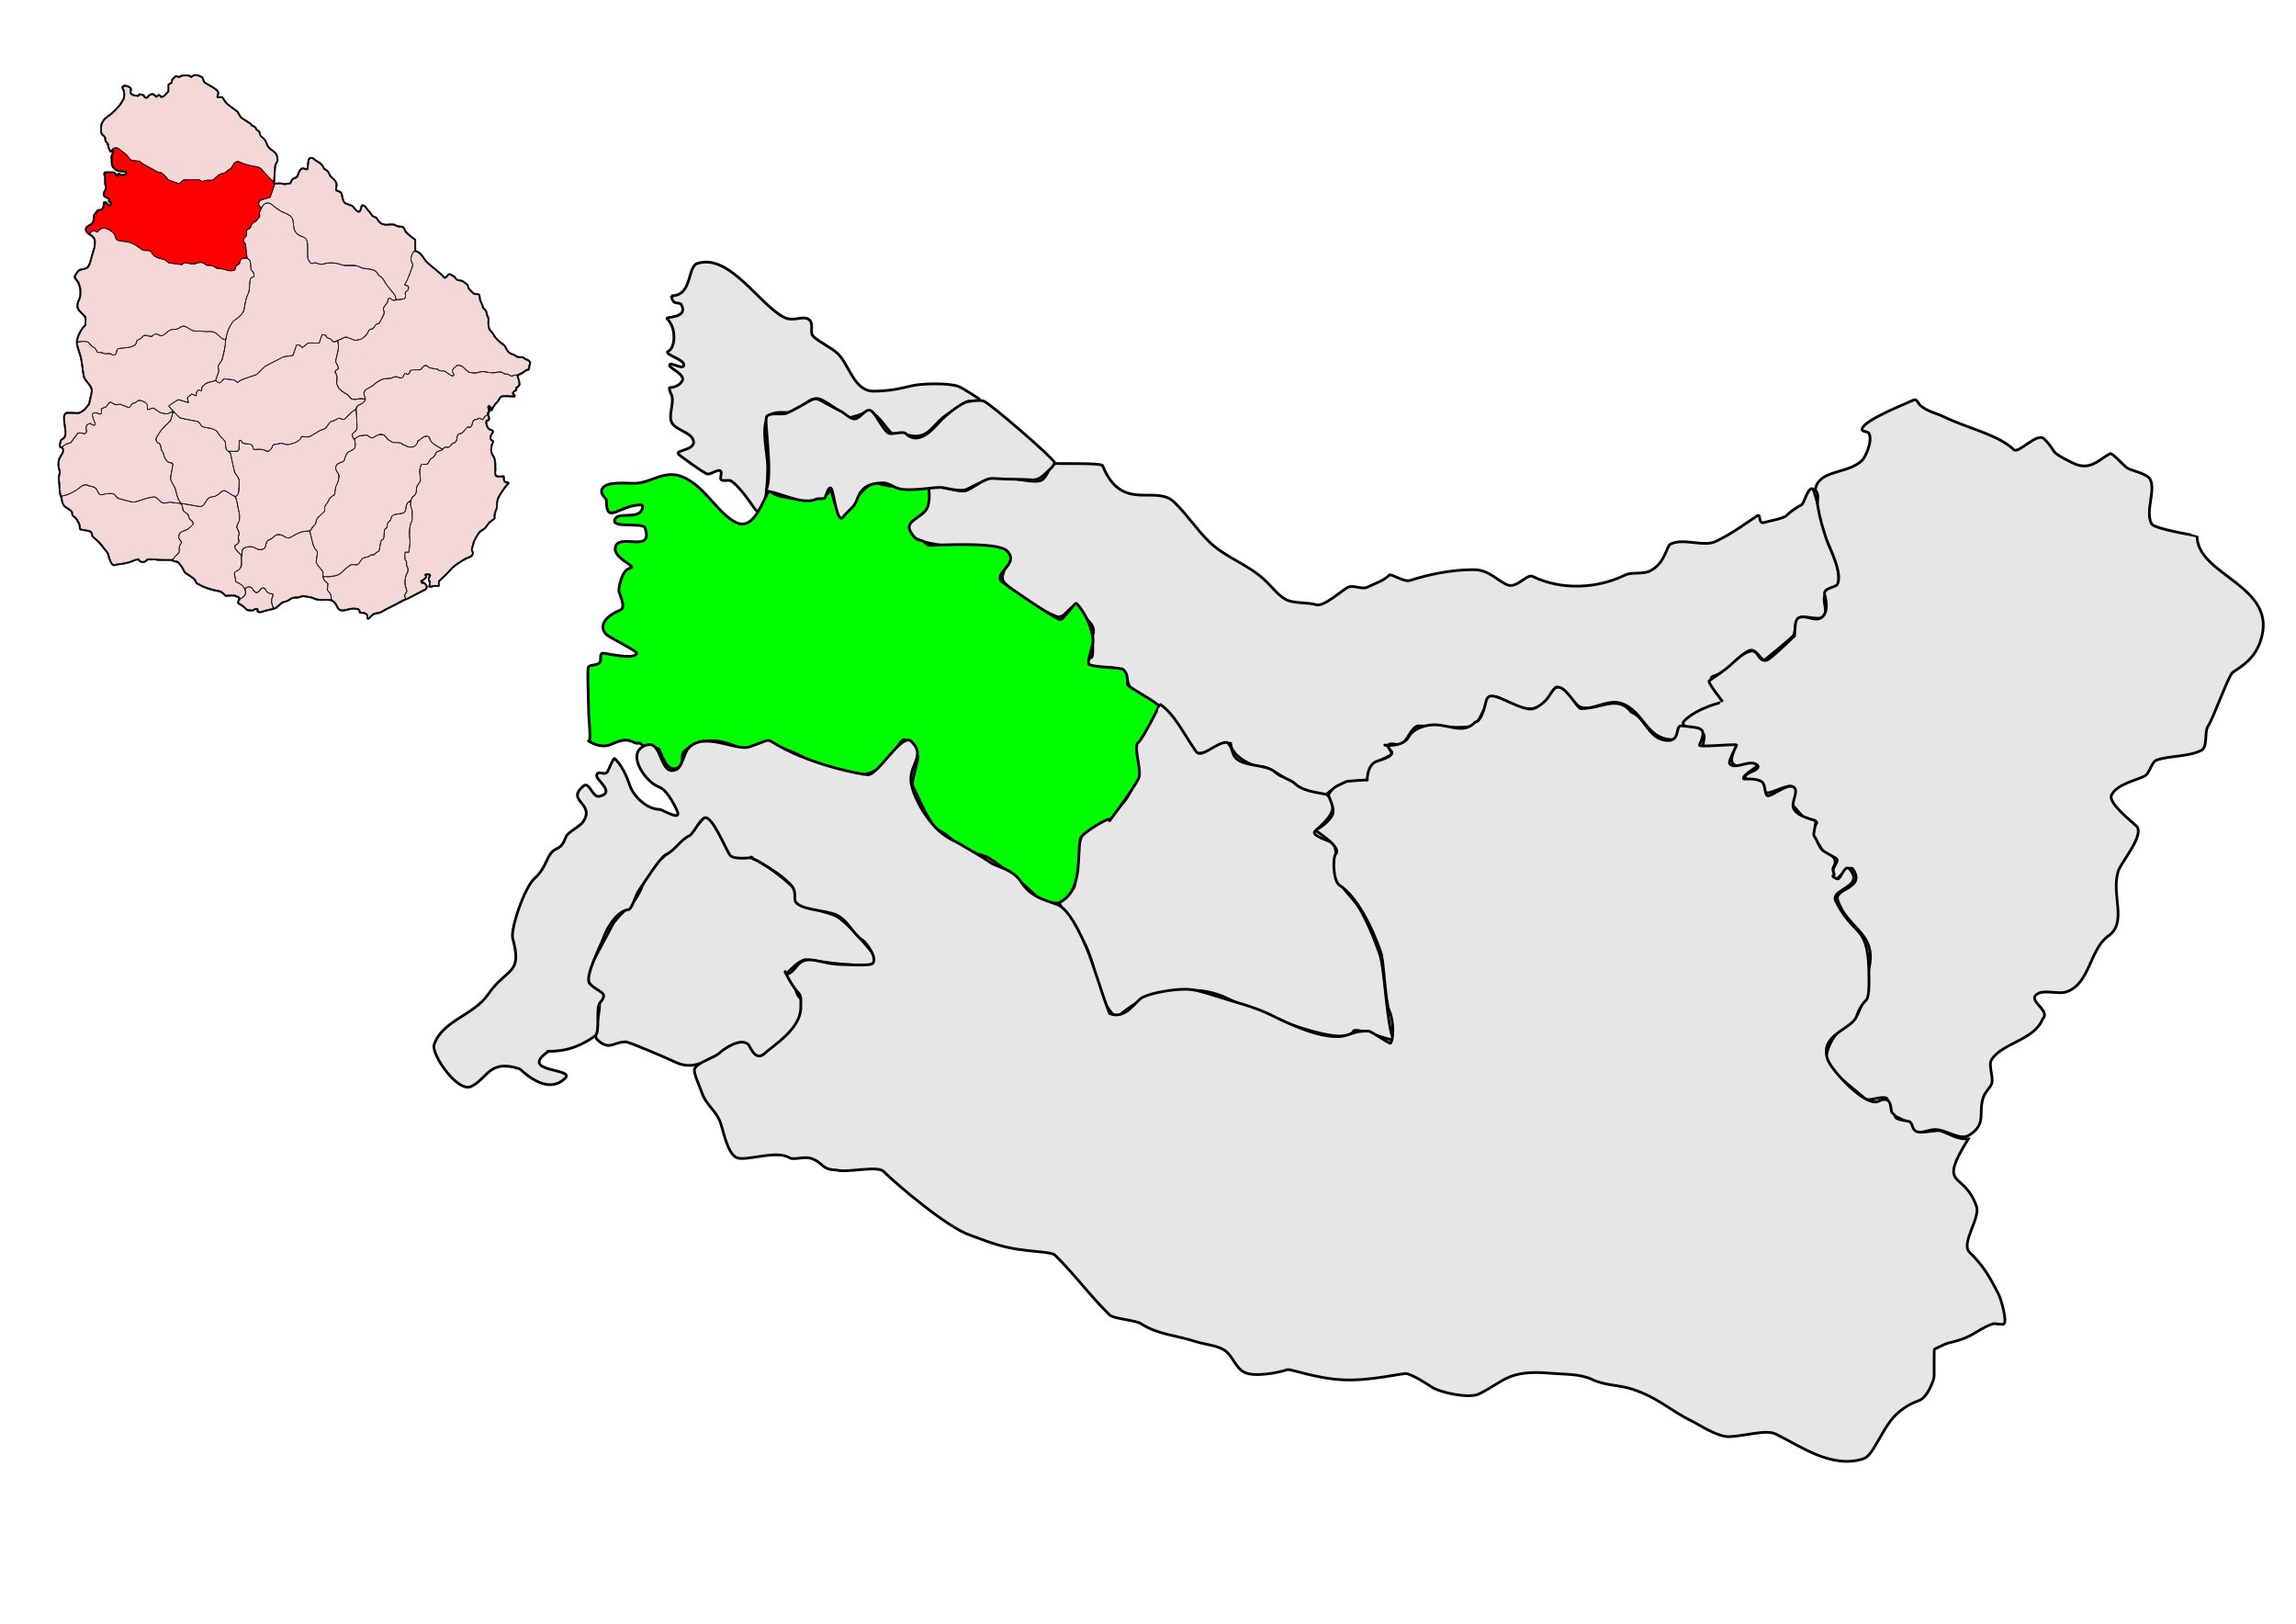<?xml version="1.0" encoding="UTF-8" standalone="no"?>
<!-- Created with Inkscape (http://www.inkscape.org/) -->

<svg
   xmlns:dc="http://purl.org/dc/elements/1.1/"
   xmlns:cc="http://creativecommons.org/ns#"
   xmlns:rdf="http://www.w3.org/1999/02/22-rdf-syntax-ns#"
   xmlns:svg="http://www.w3.org/2000/svg"
   xmlns="http://www.w3.org/2000/svg"
   xmlns:sodipodi="http://sodipodi.sourceforge.net/DTD/sodipodi-0.dtd"
   xmlns:inkscape="http://www.inkscape.org/namespaces/inkscape"
   width="1052.362"
   height="744.094"
   id="svg2990"
   version="1.1"
   inkscape:version="0.48.2 r9819"
   sodipodi:docname="MunSalto-Belen.svg">
  <defs
     id="defs2992" />
  <sodipodi:namedview
     id="base"
     pagecolor="#ffffff"
     bordercolor="#666666"
     borderopacity="1.0"
     inkscape:pageopacity="0.0"
     inkscape:pageshadow="2"
     inkscape:zoom="0.5"
     inkscape:cx="512.61678"
     inkscape:cy="293.92491"
     inkscape:document-units="px"
     inkscape:current-layer="layer1"
     showgrid="false"
     inkscape:window-width="1024"
     inkscape:window-height="712"
     inkscape:window-x="-4"
     inkscape:window-y="-4"
     inkscape:window-maximized="1" />
  <g
     inkscape:label="Capa 1"
     inkscape:groupmode="layer"
     id="layer1"
     style="display:inline"
     transform="translate(0,-308.268)">
    <path
       style="fill:#e6e6e6;stroke:#000000;stroke-width:1.25px;stroke-linecap:butt;stroke-linejoin:miter;stroke-opacity:1"
       d="m 307.647,443.83 c 9.893,0.044 7.187,-13.267 12.003,-14.838 14.692,-4.793 28.666,19.282 39.801,24.73 4.2,2.055 8.053,-0.697 10.74,0.618 3.365,1.646 0.673,6.223 2.527,8.037 2.934,2.871 8.397,5.126 11.372,8.037 5.086,4.978 7.398,17.105 16.215,17.105 6.462,0 11.475,-0.953 17.689,-2.473 4.121,-1.008 16.184,-1.384 21.058,0.206 2.048,0.668 10.247,6.046 10.108,6.183 -1.929,1.888 -3.369,0.194 -5.627,0.783 -1.944,0.508 -4.712,3.348 -6.377,4.163 -11.194,5.478 -9.808,15.142 -24.007,10.51 -0.856,-0.279 -3.832,0.577 -4.422,0 -3.508,-3.433 -4.713,-6.784 -9.476,-9.892 -1.299,-0.847 -11.16,4.741 -12.635,1.855 -1.077,-2.107 -7.828,-6.303 -10.108,-7.419 -4.223,-2.066 -8.749,2.997 -10.108,4.328 -3.378,3.306 -10.476,-0.258 -13.899,3.091 -4.164,4.075 -0.632,17.159 -0.632,23.494 0,3.748 -0.503,27.084 -6.318,18.548 -2.469,-3.625 -7.671,-10.864 -10.74,-12.365 -0.856,-0.419 -3.869,0.464 -4.422,-0.618 -0.339,-0.663 0.524,-3.197 0,-3.71 -1.315,-1.287 -4.654,1.779 -6.318,1.237 -1.796,-0.586 -12.906,-8.568 -13.267,-9.274 -0.86,-1.683 8.486,-1.672 6.949,-6.183 -1.366,-4.011 -8.736,-4.626 -10.108,-8.656 -1.198,-3.517 1.679,-9.079 0,-12.365 -0.103,-0.202 -1.37,-3.091 -0.632,-3.091 2.168,0 4.716,-1.194 5.686,-3.091 1.451,-2.839 -5.224,-5.445 -5.686,-6.801 -0.916,-2.69 5.435,1.728 6.318,0 1.465,-2.867 -9.879,-5.367 -6.949,-6.801 3.06,-1.497 3.879,-10.424 -0.632,-14.838 -1.141,-1.117 8.856,0.034 6.949,-5.564 -1.167,-3.427 -3.909,0.656 -5.054,-4.946 z"
       id="path2998"
       inkscape:connector-curvature="0"
       sodipodi:nodetypes="cssssssssssssssssssssssssssscsssssssc" />
    <path
       style="fill:#e6e6e6;stroke:#000000;stroke-width:1.25px;stroke-linecap:butt;stroke-linejoin:miter;stroke-opacity:1"
       d="m 505.386,521.73 c -0.52,-1.648 -22.743,-0.619 -22.743,-1.236 0,-2.299 -2.418,6.971 -5.686,8.037 -5.182,1.69 -22.073,-4.366 -25.902,-0.618 -1.384,1.355 -5.057,3.711 -7.581,4.946 -4.007,1.961 -14.517,-3.723 -17.689,-0.618 -1.808,1.769 0.776,7.531 -1.895,9.274 -1.074,0.701 -6.028,3.144 -6.949,4.946 -6.882,13.47 26.9,12.365 34.115,12.365 22.301,0 4.033,11.366 9.476,16.693 1.982,1.94 4.738,4.019 6.949,6.183 1.026,1.005 15.523,9.274 17.689,9.274 4.32,0 6.658,-9.226 10.108,-2.473 1.614,3.16 7.264,5.877 5.686,10.51 -0.591,1.736 0.503,9.4 -0.632,10.51 -0.089,0.087 -3.391,1.628 -1.895,3.091 3.49,3.415 12.186,-0.44 16.426,3.71 2.645,2.589 1.705,7.944 5.686,9.892 16.299,7.975 15.773,9.852 23.375,24.73 3.85,7.535 20.216,-4.039 20.216,-1.855 0,5.184 9.232,10.51 13.899,10.51 6.687,0 24.764,17.807 30.324,12.365 5.749,-5.626 17.505,-5.385 17.689,-5.564 1.452,-1.421 1.384,-5.682 2.527,-6.801 2.449,-2.397 5.106,-3.426 8.213,-4.946 2.779,-1.36 -1.532,-4.065 -0.632,-4.946 1.496,-1.465 4.557,0.531 6.318,-0.618 3.058,-1.995 3.764,-6.479 6.949,-8.037 1.351,-0.661 23.907,1.952 26.534,-0.618 3.078,-3.012 4.569,-9.417 7.581,-12.365 4.109,-4.022 18.575,16.195 29.061,-4.328 1.495,-2.927 8.565,5.909 10.108,7.419 4.919,4.814 13.084,-2.945 20.216,-0.618 10.919,3.562 11.237,16.693 24.007,16.693 3.068,0 5.652,-7.97 6.318,-9.274 2.381,-4.66 14.833,-2.742 17.057,-9.274 0.479,-1.406 -9.173,-9.167 -5.054,-10.51 8.017,-2.615 10.265,-8.732 16.426,-11.747 3.079,-1.507 5.809,4.886 6.949,4.328 0.705,-0.345 12.749,-10.368 13.267,-11.129 1.484,-2.179 0.389,-5.945 2.527,-8.037 1.72,-1.683 9.501,1.213 11.372,-0.618 2.352,-2.302 -0.698,-7.29 0.632,-9.892 1.392,-2.724 3.91,-0.852 5.686,-4.328 2.394,-4.685 -1.867,-14.782 -3.791,-18.548 -1.71,-3.347 -6.319,-25.555 -7.581,-25.967 -2.144,-0.699 -3.837,6.824 -5.054,7.419 -2.558,1.251 -5.19,3.225 -6.949,4.946 -1.361,1.331 -8.211,2.472 -10.108,3.091 -2.884,0.941 -1.413,-4.23 -3.159,-3.091 -5.78,3.771 -10.991,7.851 -18.953,11.747 -5.61,2.745 -14.867,-1.69 -20.848,1.237 -1.906,0.932 -2.358,8.882 -9.476,12.365 -3.349,1.639 -8.211,0.308 -11.372,1.855 -12.877,6.301 -29.28,7.003 -42.328,0.618 -2.776,-1.358 -7.353,5.985 -12.003,3.71 -5.061,-2.477 -8.279,-6.801 -15.162,-6.801 -9.918,0 -20.357,2.107 -29.061,4.946 -2.646,0.863 -8.697,-3.235 -9.476,-2.473 -2.799,2.739 -5.908,3.509 -10.108,5.564 -2.359,1.154 -6.486,-1.154 -8.845,0 -2.414,1.181 -11.144,9.142 -14.53,8.037 -3.326,-1.085 -8.717,-0.577 -12.635,-1.855 -3.972,-1.296 -7.553,-6.155 -10.108,-8.656 -8.399,-8.219 -18.523,-10.708 -26.534,-18.548 -5.651,-5.53 -9.509,-11.779 -15.794,-17.929 -8.577,-8.394 -23.945,5.098 -32.851,-16.693 z"
       id="path3000"
       inkscape:connector-curvature="0"
       sodipodi:nodetypes="csssssssssssssssssssssssssssssssssssssssssssssssssssssssssssssssssc" />
    <path
       style="fill:#e6e6e6;stroke:#000000;stroke-width:1.25px;stroke-linecap:butt;stroke-linejoin:miter;stroke-opacity:1"
       d="m 832.002,532.858 c 1.31,-9.571 14.847,-7.111 21.48,-13.602 1.507,-1.475 4.953,-8.853 3.159,-12.365 -0.549,-1.075 -3.159,-0.653 -3.159,-1.855 0,-4.036 21.022,-12.141 24.007,-13.602 0.853,-0.417 2.062,2.018 2.527,2.473 2.804,2.744 7.805,3.819 11.372,5.564 9.73,4.761 24.648,8.046 31.588,14.838 2.191,2.144 10.666,-8.11 13.899,-4.946 6.616,6.475 1.128,5.189 13.267,11.129 8.008,3.919 12.13,-1.917 17.057,-4.328 1.058,-0.518 6.334,5.882 8.213,6.801 2.414,1.181 8.864,2.511 10.108,4.946 2.641,5.17 -2.379,14.51 0.632,20.402 1.224,2.395 20.848,5.497 20.848,5.564 0,18.413 37.779,22.628 29.061,48.224 -2.587,7.595 -7.501,10.87 -12.635,14.22 -1.975,1.289 -9.018,21.275 -11.372,24.73 -1.819,2.67 0.027,9.57 -3.159,11.129 -6.081,2.975 -13.878,2.26 -20.216,4.328 -2.778,0.906 -3.263,6.234 -5.686,7.419 -4.152,2.032 -12.608,3.657 -15.162,8.656 -1.828,3.578 9.261,12.154 11.372,14.22 4,3.914 -6.865,16.446 -8.213,20.402 -3.73,10.95 4.61,23.99 -5.054,30.294 -8.281,6.397 -8.106,21.81 -18.953,25.348 -3.401,1.109 -9.441,-0.945 -12.635,0.618 -6.316,3.09 6.051,7.68 1.895,11.747 -3.826,9.741 -18.068,10.757 -23.375,18.548 -1.678,2.463 0.976,8.264 0,11.129 -0.617,1.812 -2.922,3.632 -3.791,6.183 -2.522,7.404 1.66,12.107 -6.318,17.311 -4.436,2.894 -10.462,-2.473 -15.794,-2.473 -3.58,0 -10.74,3.503 -10.74,0 0,-2.999 -6.374,-5.789 -9.476,-6.801 -3.217,-1.049 -0.487,-6.04 -1.895,-7.419 -1.685,-1.649 -8.423,1.649 -10.108,0 -4.522,-4.425 -18.532,-13.574 -17.689,-19.166 1.87,-12.414 12.343,-15.502 14.53,-19.784 1.132,-2.216 2.339,-5.814 3.791,-8.656 1,-1.958 -0.712,-5.329 0,-7.419 7.221,-21.2 -8.026,-21.099 -13.056,-35.859 -1.913,-5.612 12.672,-4.98 7.16,-14.014 -2.089,-3.423 -8.249,7.143 -9.687,4.328 -1.554,-3.041 2.792,-7.931 2.316,-8.862 -0.737,-1.443 -4.891,-2.314 -5.686,-3.091 -1.876,-1.836 -3.975,-6.363 -5.686,-8.037 -1.898,-1.857 2.727,-5.368 1.895,-6.183 -1.469,-1.437 -5.246,-1.425 -6.318,-2.473 -1.233,-1.207 -2.897,-3.454 -4.422,-4.946 -1.05,-1.027 1.238,-8.05 0,-8.656 -3.345,-1.637 -10.807,4.078 -13.267,2.473 -1.108,-0.723 -0.322,-2.788 -1.264,-3.71 -1.366,-1.336 -4.599,-0.733 -6.318,-1.855 -4.866,-3.174 7.02,-4.259 4.422,-6.801 -1.631,-1.596 -7.956,1.053 -10.108,0 -4.266,-2.087 1.257,-7.422 -1.264,-8.656 -1.746,-0.854 -12.522,1.458 -13.267,0 -0.608,-1.19 0.922,-4.662 0,-5.564 -0.841,-0.823 -11.963,-3.131 -8.845,-6.183 6.446,-6.308 17.785,-8.562 17.689,-8.656 -0.145,-0.142 -7.012,-8.903 -6.318,-9.583 0.648,-0.634 4.832,-3.211 7.999,-5.751 3.148,-2.524 5.272,-5.008 8.161,-6.731 3.489,-2.081 4.784,-1.025 5.32,-0.501 1.156,1.132 2.127,4.355 5.054,3.4 2.018,-0.658 12.581,-11.093 12.635,-11.129 0.322,-3.829 0.075,-7.237 1.818,-8.175 2.689,-1.449 6.137,0.943 8.979,0.455 2.714,-0.466 4.931,-3.667 3.102,-10.828 -1.328,-3.356 4.998,-3.599 5.686,-4.946 2.654,-5.195 -3.582,-16.698 -5.054,-21.021 -1.493,-4.384 -3.116,-9.952 -3.879,-14.825 -0.445,-2.837 0.864,-5.438 -1.175,-7.432 z"
       id="path3002"
       inkscape:connector-curvature="0"
       sodipodi:nodetypes="cssssssssssssssssssssssscsscsssssssssssssssssssssssssssssssssssssscsscsssc" />
    <path
       style="fill:#e6e6e6;stroke:#000000;stroke-width:1.25px;stroke-linecap:butt;stroke-linejoin:miter;stroke-opacity:1"
       d="m 531.919,631.161 c -6.528,5.434 -10.238,11.411 -11.326,18.819 -1.024,6.98 0.492,15.368 -2.573,21.368 -5.309,10.39 -15.143,12.964 -21.48,19.166 -2.997,2.933 -3.791,17.962 -3.791,22.257 0,5.393 -8.235,7.375 -6.949,9.892 1.903,3.724 7.767,10.874 11.372,17.929 5.655,11.068 5.555,26.653 14.53,34.004 0,0 7.916,-6.704 12.003,-8.037 14.741,-4.809 26.589,-6.774 39.169,-0.618 5.932,2.903 52.787,24.043 57.49,14.838 1.051,-2.057 19.28,5.587 18.321,3.71 -3.148,-6.162 -3.849,-31.703 -6.318,-38.95 -2.133,-6.261 -6.454,-16.894 -10.108,-22.257 -2.943,-4.32 -8.265,-8.81 -10.108,-14.22 -1.249,-3.668 1.987,-12.306 -1.895,-14.838 -0.568,-0.371 -9.464,-3.103 -7.581,-4.946 4.558,-4.46 12.276,-10.243 5.686,-16.693 -0.857,-0.839 -10.631,-1.13 -14.53,-4.946 -2.316,-2.267 -7.16,-3.297 -9.476,-5.564 -3.616,-3.538 -13.855,-2.431 -17.689,-6.183 -1.499,-1.467 -1.548,-2.484 -2.316,-4.74 -0.2,-0.587 -1.474,-2.679 -2.106,-2.679 -5.092,0 -11.622,7.753 -14.109,4.122 -6.345,-9.265 -9.704,-16.777 -16.215,-21.433 z"
       id="path3006"
       inkscape:connector-curvature="0"
       sodipodi:nodetypes="csssssssssssssssssssssssc" />
    <path
       style="fill:#00ff00;stroke:#000000;stroke-width:1.25px;stroke-linecap:butt;stroke-linejoin:miter;stroke-opacity:1"
       d="m 485.169,722.044 c 11.658,-5.225 8.219,-22.28 10.108,-29.676 0.62,-2.425 15.252,-11.129 13.267,-8.037 -1.325,2.062 10.581,-13.908 13.267,-19.166 1.466,-2.869 -1.064,-10.317 -0.862,-14.463 0.091,-1.88 0.349,-1.728 0.862,-2.23 2.349,-2.299 9.542,-16.629 9.476,-16.693 -3.116,-3.049 -14.53,-8.73 -14.53,-9.892 0,-2.719 0.178,-4.772 -1.895,-6.801 -1.084,-1.061 -14.163,-0.877 -15.794,-2.473 -0.919,-0.899 1.895,-8.391 1.895,-10.51 0,-5.57 -3.888,-13.697 -7.581,-17.311 -0.758,-0.742 -5.894,7.832 -7.581,7.419 -2.785,-0.681 -26.701,-17.02 -27.165,-17.929 -2.155,-4.217 8.713,-7.857 2.843,-13.602 -4.248,-4.158 -30.844,-2.592 -35.062,-2.473 -1.662,0.047 -2.867,-1.891 -3.799,-2.132 -2.43,-0.627 -3.015,-0.471 -5.045,-3.742 -3.081,-4.964 3.083,-5.992 6.554,-9.958 1.827,-2.087 1.994,-6.106 1.659,-9.517 -0.226,-2.293 -4.595,-1.237 -6.949,-1.237 -5.967,0 -11.215,-0.155 -16.426,-1.855 -5.988,-1.953 -16.112,16.382 -17.057,15.456 -2.665,-2.608 -4.657,-16.1 -5.054,-12.365 -0.298,2.8 -6.855,4.328 -10.108,4.328 -3.442,0 -10.746,-0.826 -13.899,-1.855 -1.834,-0.598 -3.451,-2.187 -3.791,-1.855 -2.506,2.453 -6.452,18.482 -15.162,14.22 -8.061,-3.945 -13.785,-15.71 -23.375,-20.402 -9.256,-4.529 -15.053,2.473 -23.375,2.473 -3.841,0 -12.776,-0.96 -14.53,2.473 -1.384,2.71 1.895,3.928 1.895,5.564 0,11.254 5.879,1.855 15.794,1.855 0.883,0 0.942,0.945 0.632,1.855 -1.767,5.187 -11.264,0.922 -12.635,4.946 -1.394,4.094 13.004,1.084 13.899,3.71 3.917,11.501 -10.662,2.94 -13.267,8.037 -2.893,5.661 10.6,9.702 6.318,10.51 -4.051,0.764 -5.204,10.07 -5.054,10.51 0.893,2.623 3.236,7.584 0.632,8.656 -7.943,3.268 -9.617,7.9 -6.318,11.129 1.863,1.823 14.255,7.609 13.899,8.656 -1.132,3.323 -14.713,-0.353 -15.794,0 -1.454,0.474 -0.179,3.267 -1.264,4.328 -1.393,1.363 -3.935,0.759 -5.054,1.855 -0.699,0.684 0,13.683 0,17.929 0,4.803 0.632,9.523 0.632,13.602 0,0.85 -0.018,3.074 -0.632,2.473 -0.405,-0.396 4.601,3.445 9.476,1.855 3.682,-1.201 6.549,-3.596 11.372,-1.237 2.284,1.118 1.963,-0.552 3.791,1.237 1.273,1.246 6.464,0.762 7.581,1.855 1.032,1.01 3.957,13.438 10.108,7.419 1.17,-1.145 0.146,-5.089 1.264,-6.183 7.324,-7.167 17.35,-5.73 25.27,-1.855 6.398,3.131 8.972,-4.883 15.162,-1.855 3.957,1.936 13.84,4.889 17.057,8.037 3.554,3.478 10.4,3.393 15.162,4.946 20.288,6.618 24.875,-14.838 28.429,-14.838 2.106,0 6.773,6.643 6.318,8.656 -2.862,12.655 -3.281,10.889 -1.264,14.838 1.495,2.926 6.881,16.041 10.74,17.929 3.661,1.792 7.235,5.225 10.108,8.037 2.435,2.383 9.887,2.741 13.267,4.946 8.868,5.786 17.12,13.045 24.007,19.784 1.251,1.224 6.017,0.618 7.581,0.618 z"
       id="path3008"
       inkscape:connector-curvature="0"
       sodipodi:nodetypes="csssssssssssssssssssssssssssssssssssssssssssssscsssssssssssssssssc" />
    <path
       style="fill:#e6e6e6;stroke:#000000;stroke-width:1.25px;stroke-linecap:butt;stroke-linejoin:miter;stroke-opacity:1"
       d="m 323.125,682.476 c 10.35,-1.324 7.617,13.001 15.162,16.693 2.196,1.075 4.57,1.463 7.897,3.091 5.817,2.847 13.376,8.762 17.689,12.983 0.68,0.665 0.469,4.168 1.264,4.946 3.511,3.436 11.393,5.571 17.057,7.419 5.492,1.792 20.216,19.978 20.216,21.021 0,4.83 -33.08,-0.75 -33.483,-0.618 -3.247,1.059 -5.922,3.94 -8.213,6.183 -0.953,0.933 3.159,1.153 3.159,2.473 0,2.206 0.932,7.094 2.527,8.656 7.311,7.155 -11.304,24.079 -16.426,26.585 -5.486,2.685 -6.65,-7.104 -11.372,-5.564 -8.408,2.743 -17.648,14.24 -29.061,8.656 -2.63,-1.287 -21.138,-9.274 -22.743,-9.274 -5.813,0 -7.52,4.388 -13.267,-1.237 -1.569,-1.535 1.264,-10.842 1.264,-15.456 0,-3.655 -2.705,-7.615 -4.508,-10.055 -1.5,-2.031 -1.112,-4.912 0.717,-8.493 3.131,-6.128 6.558,-12.218 9.476,-17.929 1.644,-3.218 6.138,-7.243 8.845,-9.892 5.224,-5.112 5.34,-12.645 10.74,-17.929 6.73,-6.586 16.29,-13.977 23.059,-22.257 z"
       id="path3010"
       inkscape:connector-curvature="0"
       sodipodi:nodetypes="csssssscssssssssssssssc" />
    <path
       style="fill:#e6e6e6;stroke:#000000;stroke-width:1.25px;stroke-linecap:butt;stroke-linejoin:miter;stroke-opacity:1"
       d="m 251.42,790.052 c -14.411,9.912 12.479,7.572 7.581,12.365 -8.675,8.49 -20.095,-4.082 -20.848,-4.328 -13.986,-4.562 -14.496,4.311 -22.111,8.037 -6.32,3.093 -18.534,-14.832 -17.057,-19.166 3.747,-10.999 18.131,-13.407 24.638,-22.875 8.654,-12.591 16.02,-8.908 11.372,-25.761 -1.127,-4.085 5.325,-23.42 10.108,-27.615 5.847,-5.128 5.236,-11.306 9.897,-13.396 4.089,-1.833 3.577,-5.149 5.265,-6.801 1.651,-1.615 5.81,-3.891 6.949,-5.564 5.927,-8.7 -8.226,-9.476 0.211,-16.487 2.743,-2.28 4.12,5.535 7.37,4.74 7.775,-1.902 -2.341,-7.784 -1.264,-9.892 1.127,-2.206 3.026,0.542 4.843,-1.237 0.299,-0.293 2.784,-6.755 3.369,-6.183 3.433,3.36 5.425,7.889 6.949,12.365 1.76,5.168 8.061,10.922 13.477,10.922 1.616,0 10.842,6.217 8.002,0.206 -3.306,-6.998 -6.191,-9.851 -8.213,-10.51 -5.727,-1.868 -15.937,-15.822 -5.686,-19.166 7.61,-2.482 5.856,15.064 13.899,11.129 2.386,-1.168 3.45,-7.338 5.054,-9.274 7.184,-8.671 21.921,1.071 28.218,-1.03 7.236,-2.415 8.23,-3.667 10.108,-2.473 16.831,10.701 41.74,15.234 44.223,15.25 5.02,0.033 15.566,-19.595 20.006,-15.25 7.11,6.958 -2.073,11.021 0,19.99 0.911,3.944 3.809,11.32 10.249,18.601 3.316,3.749 6.569,5.703 11.231,7.984 0,0 11.344,6.532 14.952,9.068 2.83,1.99 9.876,2.569 14.119,9.171 4.963,7.723 13.767,8.391 17.258,10.407 2.271,1.312 6.361,5.111 12.56,19.729 2.96,6.98 6.725,20.244 10.394,29.731 7.5,3.052 11.882,-5.814 15.162,-7.419 4.688,-2.294 14.227,-3.71 19.584,-3.71 4.153,0 8.664,1.384 13.899,3.091 8.414,2.745 17.063,4.64 25.27,8.656 7.063,3.456 25.001,12.521 34.957,9.274 3.83,-1.25 4.732,-1.855 9.897,-1.855 1.03,0 9.821,6.126 10.108,5.564 1.858,-3.636 0.814,-12.008 -0.632,-14.838 -1.762,-3.449 -2.533,-22.894 -3.791,-26.585 -4.142,-12.161 -11.18,-25.842 -18.953,-30.913 -3.185,-2.078 -3.155,-12.986 -1.895,-14.22 3.393,-3.32 -9.702,-11.129 -9.476,-11.129 1.287,0 7.091,-4.127 8.213,-7.419 0.985,-2.892 -2.257,-8.154 -1.895,-8.862 1.836,-3.593 4.539,-4.179 8.213,-5.976 0.312,-0.153 9.476,-0.851 9.476,-0.618 0,2.416 -0.808,-6.949 4.422,-8.656 2.537,-0.828 8.79,-2.526 6.318,-4.946 -1.285,-1.257 -0.614,-2.473 -2.527,-2.473 -1.685,0 8.128,1.403 10.74,-3.71 1.334,-2.61 5.508,-5.397 11.372,-5.564 7.163,-0.204 13.825,4.545 19.163,-1.237 2.07,-0.305 3.142,-3.54 3.789,-5.262 1.291,-3.435 0.892,-6.374 3.371,-6.691 3.876,-0.495 14.946,7.284 19.584,5.77 1.898,-0.619 4.565,-2.466 6.26,-4.601 1.843,-2.32 2.709,-4.924 4.69,-5.188 4,-0.535 9.022,9.789 10.74,9.789 9.899,0 16.716,-6.438 23.164,1.649 5.862,2.096 7.686,11.437 14.952,12.777 8.139,1.501 4.633,-6.595 8.002,-6.595 8.786,1.197 12.101,0.301 8.213,8.862 -0.552,1.216 17.057,-0.704 17.057,0 0,0.416 -4.155,7.68 -3.159,8.656 2.905,2.843 9.444,-2.504 12.635,0.618 0.6,0.587 -6.952,4.32 -6.318,6.183 0.133,0.389 5.308,-0.55 8.244,1.277 1.712,1.065 1.272,4.159 2.285,6.142 1.068,2.09 8.792,-5.384 12.214,-3.71 2.825,1.382 -0.619,6.243 0,9.274 0.836,4.093 9.234,5.755 10.108,6.183 0.736,0.36 -1.022,6.228 -0.632,6.801 1.97,2.892 2.392,5.741 4.436,7.158 3.109,2.155 7.204,2.62 4.409,7.68 -0.601,1.088 1.264,3.71 0,3.71 -0.895,0 1.91,1.84 2.527,1.237 2.099,-2.054 3.361,-8.259 6.318,-2.473 3.448,6.748 -10.395,7.476 -7.581,12.983 8.809,17.241 15.162,9.568 15.162,35.241 0,2.187 0.164,8.495 -1.263,9.892 -1.988,1.946 -3.357,4.292 -4.422,7.419 -2.08,6.108 -17.196,8.248 -13.267,19.784 1.69,4.96 17.384,22.136 23.375,19.166 6.52,-3.233 5.276,4.339 6.107,5.152 1.85,1.811 0.906,0.742 1.685,2.267 0.572,1.119 4.923,1.468 6.107,1.855 1.991,0.649 1.034,3.931 3.852,4.742 2.509,0.722 8.798,-1.028 10.679,-0.414 4.796,1.565 6.738,3.71 12.635,3.71 -14.419,23.382 -1.926,14.129 3.791,30.913 1.85,5.431 -7.362,16.907 -3.159,21.021 6.124,5.993 9.016,10.845 13.267,19.166 1.198,2.345 3.944,12.214 2.527,13.602 -0.712,0.697 -4.06,-0.324 -5.054,0 -5.896,1.923 -8.583,5.204 -14.741,7.213 -6.689,2.182 -4.045,0.434 -12.003,4.328 -0.558,0.273 0.019,12.309 -0.421,13.602 -0.278,0.818 -2.702,8.638 -6.949,10.098 -4.286,1.473 -9.423,4.591 -12.971,9.371 -5.114,6.891 -8.285,15.904 -12.3,17.213 -14.644,4.777 -29.118,-5.902 -40.222,-11.335 -4.369,-2.138 -13.523,0.813 -21.026,1.21 -5.618,0.297 -13.968,-5.452 -17.511,-7.186 -10.444,-5.11 -15.16,-10.647 -27.376,-14.632 -5.567,-1.816 -12.731,-1.696 -18.11,-4.328 -5.606,-2.743 -13.062,-2.351 -18.953,-2.885 -19.827,-1.796 -21.503,3.824 -33.062,9.48 -4.552,2.227 -17.722,-0.64 -21.48,-3.091 -3.272,-2.135 -7.685,-4.98 -11.372,-6.183 -1.721,-0.562 -15.785,3.268 -28.615,2.821 -13.026,-0.453 -24.82,-5.174 -26.348,-4.676 -5.109,1.667 -15.24,3.362 -19.584,1.237 -4.143,-2.027 -5.321,-7.171 -8.642,-9.732 -3.583,-2.763 -9.313,-2.926 -14.101,-4.488 -8.391,-2.737 -17.092,-3.114 -24.638,-8.037 -2.759,-1.8 -12.533,-2.167 -14.53,-4.122 -9.046,-8.853 -15.749,-18.298 -25.06,-27.409 -1.555,-1.522 -10.803,-1.385 -19.994,-3.147 -7.993,-1.533 -15.943,-5.004 -18.753,-5.92 -10.089,-3.291 -32.665,-22.281 -39.801,-29.264 -2.859,-2.798 -17.062,0.823 -21.48,-0.618 -7.316,-0.187 -5.863,-3.424 -11.793,-5.358 -3.021,-0.985 -7.918,0.863 -9.687,-0.206 -6.235,-3.769 -19.447,1.487 -24.007,0 -4.817,-1.571 -6.631,-14.044 -8.213,-17.311 -2.661,-5.496 -6.182,-7.022 -8.213,-12.983 -1.212,-3.559 -3.808,-8.604 -3.159,-10.51 0.979,-2.876 9.14,-5.03 11.582,-7.419 1.414,-1.384 9.465,-7.224 13.056,-3.71 0.747,0.731 3.07,8.006 7.37,4.122 4.302,-3.885 16.408,-11.22 16.636,-20.815 0.119,-5.008 0.132,-5.847 -1.264,-7.213 -1.759,-1.722 -4.941,-6.985 -5.686,-9.171 -0.669,-1.963 -0.417,4.361 5.265,-2.988 4.5,-5.82 10.755,-0.613 20.848,-0.618 0.931,-4.7e-4 12.531,0.72 13.688,-0.412 2.684,-2.627 -3.173,-9.833 -4.212,-10.51 -4.965,-3.24 -6.637,-9.018 -12.214,-11.747 -5.159,-2.524 -19.467,-2.19 -19.163,-7.625 0.305,-5.472 -1.835,-6.124 -4.843,-9.068 -2.182,-2.136 -11.576,-8.104 -13.267,-8.656 -0.354,-0.115 -2.534,-1.236 -1.895,-1.236 3.166,0 -7.238,1.572 -9.476,-0.618 -1.74,-1.702 -8.408,-19.07 -12.003,-17.311 -2.333,1.142 -4.946,7.263 -6.949,8.243 -4.398,2.152 -6.178,6.423 -10.74,8.656 -2.648,1.296 -9.195,11.871 -12.424,16.487 -1.316,1.88 -3.071,8.494 -4.633,8.656 -5.181,0.536 -9.852,8.109 -11.582,13.189 -1.034,3.035 -8.921,18.06 -6.107,20.815 4.375,4.282 8.841,3.757 4.633,8.656 -2.106,2.451 0.261,13.455 -2.316,15.25 -5.312,3.702 -11.423,7.007 -21.269,7.007 z"
       id="path3012"
       inkscape:connector-curvature="0"
       sodipodi:nodetypes="cssssssssssssssssssssssssssssssssscsssssssssscssscsssssscsssssscscssssssssssssssssssssssssssscssssssssssssssssssssssssssssssscssssssssssssssssssscsssssssssssc" />
    <path
       style="fill:#e6e6e6;stroke:#000000;stroke-width:1.25px;stroke-linecap:butt;stroke-linejoin:miter;stroke-opacity:1"
       d="m 351.027,533.27 c 5.924,0.43 16.912,6.769 23.164,3.71 0.664,-0.325 3.391,-0.021 3.791,-0.412 0.444,-0.434 1.691,-5.764 2.948,-4.534 1.172,1.147 2.691,16.714 5.475,13.189 2.632,-3.331 4.998,-4.302 6.257,-7.638 1.464,-3.879 3.287,-8.025 12.275,-8.025 1.713,0 3.972,1.325 5.475,2.061 4.889,2.392 15.859,0 20.637,0 1.98,0 9.084,2.356 12.214,0.824 14.144,-6.921 6.492,-4.534 22.743,-4.534 9.691,0 8.569,1.919 15.162,-4.534 0.49,-0.48 2.525,-2.476 2.106,-3.297 -1.337,-2.617 -29.669,-27.127 -32.43,-28.028 -1.934,-0.631 -7.213,0.026 -8.845,0.824 -3.442,1.684 -8.078,5.432 -10.529,7.831 -2.42,2.368 -9.8,12.667 -16.426,6.183 -1.1,-1.077 -6.015,0.511 -7.581,0 -2.058,-0.671 -5.723,-8.073 -7.581,-9.892 -2.776,-2.717 -4.963,2.742 -7.949,3.211 -2.186,0.344 -4.77,-2.634 -6.792,-3.623 -15.569,-7.618 -7.161,-7.419 -24.007,0.824 -2.818,1.379 -7.496,-0.495 -9.687,1.649 -1.467,1.435 3.13,27.26 -0.421,34.21 z"
       id="path3014"
       inkscape:connector-curvature="0"
       sodipodi:nodetypes="cccssssssssssscssssssssc" />
    <path
       style="fill:#f4d7d7;stroke:#000000;stroke-width:0.245px;stroke-linecap:butt;stroke-linejoin:miter;stroke-opacity:1"
       d="m 56.654,370.683 c 0.883,-1.018 -0.328,-2.058 0.701,-3.079 3.082,-0.007 6.832,-0.397 10.221,-0.397 0.516,-0.042 1.046,0.008 1.503,0.099 0.599,0.025 0.737,0.532 1.002,0.795 -0.884,0.905 -2.029,1.093 -3.307,1.093 -0.988,0.113 -1.695,0.89 -2.305,1.192 -0.826,0.757 -1.429,1.606 -2.305,2.185 -1.178,0.592 -1.782,1.306 -2.004,2.185 -0.38,0.322 0.061,0.795 -0.401,0.795 -1.311,0.824 -0.566,0.941 -1.202,1.887 -0.403,0.09 -0.613,0.199 -1.002,0.199 -0.216,0.498 -0.262,0.936 -0.501,1.291 -0.75,0.031 -0.626,0.062 -1.002,-0.497 -0.052,-1.008 0.013,-0.765 0.301,-1.192 0.602,-0.458 0.459,-0.381 1.002,-0.596 0.651,-0.29 1.102,-0.709 1.102,-1.291 0,-0.596 -0.501,-0.795 -0.501,-1.391 -1.066,-1.642 -1.517,-2.639 -1.303,-3.278 z"
       id="path2991-1"
       inkscape:connector-curvature="0"
       sodipodi:nodetypes="ccccccccccccccccscc" />
    <path
       inkscape:connector-curvature="0"
       d="m 89.571,342.343 c -0.692,0.003 -1.333,0.352 -1.85,0.809 -0.652,-0.318 -1.283,-0.88 -2.045,-0.61 -1.144,0.053 -2.422,-0.179 -3.399,0.588 -0.648,0.328 -1.254,-0.532 -1.867,-0.221 -0.656,0.676 -1.626,1.204 -1.912,2.17 0.035,0.543 -0.202,1.184 -0.764,1.281 -0.335,0.207 -1.011,0.371 -0.785,0.925 -0.102,0.961 0.149,2.024 -0.213,2.917 -0.843,0.631 -1.336,1.83 -2.394,2.112 -0.682,-0.009 -0.995,-1.114 -1.755,-0.748 -0.461,0.081 -0.87,0.927 -1.249,0.339 -0.525,-0.582 -1.281,-1.08 -2.053,-0.745 -0.859,0.146 -1.424,0.887 -1.947,1.528 -0.538,0.309 -0.982,-0.331 -1.106,-0.791 -0.626,-0.645 -1.622,-0.516 -2.398,-0.798 -0.338,0.317 -0.654,1.025 -1.225,0.726 -0.845,-0.238 -2.156,-0.144 -2.488,-1.219 -0.075,-0.504 0.37,-0.986 0.216,-1.539 -0.154,-1.05 -1.31,-1.375 -2.125,-1.695 -0.839,-0.266 -2.196,-0.214 -2.453,0.853 0.022,0.633 0.553,1.139 0.641,1.78 0.498,1.564 0.295,3.385 -0.739,4.664 -1.116,2.061 -2.855,3.631 -4.519,5.208 -1.484,1.389 -3.557,2.192 -4.411,4.213 -0.89,0.951 -0.603,2.42 -0.747,3.632 -0.026,1.129 0.229,2.473 1.305,2.997 0.503,0.307 0.649,0.909 0.614,1.477 0.08,0.778 0.55,1.406 1.078,1.92 0.438,0.776 0.29,1.745 0.749,2.529 0.225,0.521 0.418,1.328 1.02,1.478 0.246,-0.109 0.916,-0.152 0.604,0.312 -0.277,0.702 -0.807,1.424 -0.537,2.217 0.195,1.49 -0.246,3.254 0.792,4.478 0.755,1.012 1.841,1.754 3.08,1.856 0.899,0.171 1.811,0.251 2.713,0.397 0.236,0.655 -0.651,0.574 -1.016,0.668 -0.46,0.159 -1.153,0.233 -1.358,-0.345 -0.465,-0.496 -1.403,-0.092 -1.309,0.649 -0.087,0.531 -0.397,-0.534 -0.624,-0.722 -0.373,-0.663 -1.116,-0.787 -1.794,-0.709 -1.117,0.002 -2.272,-0.045 -3.364,0.034 -0.483,0.45 -0.719,1.304 -0.227,1.847 0.46,1.669 -0.228,3.527 0.534,5.124 0.226,1.051 -0.808,1.747 -0.97,2.725 -0.295,0.871 0.107,1.871 0.946,2.221 0.532,0.287 1.164,0.43 1.577,0.918 -0.579,0.527 0.036,1.394 0.614,1.553 0.454,0.332 -0.079,1.102 -0.51,0.689 -0.564,-0.676 -1.228,-1.733 -2.234,-1.459 -0.76,0.359 -0.34,1.367 -0.51,2.025 -0.039,0.88 -0.73,1.706 -1.63,1.593 -0.511,-0.032 -1.008,0.163 -1.246,0.649 -0.73,0.789 -1.663,1.639 -1.581,2.841 -0.092,1.158 -0.119,2.706 -1.329,3.23 -0.939,0.539 -2.375,1.074 -2.335,2.417 -0.007,1.397 1.155,2.358 2.286,2.87 1.071,0.623 2.035,1.777 1.804,3.146 0.066,1.494 -0.189,2.962 -0.778,4.322 -0.758,2.225 -0.977,4.744 -2.303,6.72 -0.96,1.036 -2.472,0.841 -3.675,1.259 -0.962,0.696 -1.635,1.784 -2.234,2.805 -0.418,0.683 -0.129,1.489 0.398,1.989 1.354,1.439 1.899,3.471 2.035,5.436 0.106,1.526 -0.286,3.026 -0.97,4.362 -0.525,1.436 -0.725,3.262 0.391,4.46 0.89,1.161 2.281,1.928 2.82,3.346 0.216,0.95 0.129,2.013 0.063,2.936 -1.862,2.016 -3.415,4.506 -3.882,7.296 -0.342,2.451 0.94,4.705 1.512,7.026 1.005,3.279 0.868,6.821 1.797,10.124 0.873,2.057 3.071,3.327 3.472,5.621 6.68e-4,1.87 -0.82,3.604 -1.05,5.436 -0.216,1.281 -1.258,2.126 -2.042,3.041 -0.851,0.812 -1.875,1.654 -3.075,1.727 -1.716,-0.081 -3.444,-0.168 -5.158,-0.109 -0.95,0.408 -1.559,1.477 -1.396,2.544 -0.089,2.582 0.807,5.093 0.625,7.671 -0.111,0.918 -0.716,1.745 -1.563,2.025 -0.777,0.68 -0.791,1.855 -1.016,2.812 -0.093,0.656 0.241,1.472 0.974,1.455 0.834,0.335 0.655,1.502 0.29,2.148 -0.561,1.091 -1.437,2.045 -1.689,3.277 -0.38,1.592 -0.234,3.32 0.29,4.863 0.274,0.796 0.005,1.601 -0.227,2.355 -0.216,1.736 0.177,3.477 0.22,5.214 0.094,1.568 0.098,3.189 0.789,4.612 0.408,1.487 0.426,3.218 1.598,4.333 1.026,1.035 2.599,1.441 3.368,2.736 0.104,0.797 0.193,1.774 1.033,2.116 0.695,0.385 1.123,1.059 1.431,1.782 0.59,0.714 0.999,1.605 1.043,2.576 0.147,0.557 -0.012,1.522 0.747,1.597 1.257,0.214 2.515,0.382 3.766,0.675 0.682,0.178 1.227,0.806 1.162,1.564 0.038,0.695 0.516,1.208 1.079,1.512 1.984,1.548 3.537,3.552 5.07,5.553 0.792,0.773 1.344,1.753 1.522,2.874 0.435,1.466 0.928,3.045 2.066,4.071 1.256,0.279 2.444,-0.466 3.698,-0.448 2.278,-0.254 4.484,-0.874 6.586,-1.795 0.559,-0.218 1.351,-0.549 1.734,0.134 0.894,0.945 2.423,1.078 3.396,0.196 0.487,-0.448 1.064,-0.881 1.759,-0.66 0.719,0.119 1.464,-0.081 2.153,-0.021 1.574,0.453 3.248,0.161 4.865,0.242 1.129,0.035 2.31,-0.146 3.355,0.374 0.925,0.383 2.151,0.318 2.769,1.245 0.937,1.033 1.593,2.27 2.261,3.495 0.681,1.204 2.014,1.636 3.05,2.432 0.97,0.634 1.936,1.409 2.339,2.564 0.24,0.607 0.784,0.922 1.355,1.062 2.732,1.611 5.77,2.538 8.863,3.093 1.453,0.093 2.518,1.214 3.441,2.261 1.453,-0.012 2.956,-0.355 4.383,-0.087 0.472,0.388 1.131,0.407 1.651,0.722 0.066,0.888 -0.741,1.747 -0.304,2.591 0.912,0.729 2.052,1.097 2.848,1.992 0.538,0.423 0.979,1.1 1.616,1.328 1.043,-0.044 2.286,0.504 3.158,-0.283 0.377,-0.239 0.805,-0.334 1.242,-0.388 -0.264,0.471 -0.27,1.263 0.349,1.408 1.349,0.539 2.701,-0.415 4.02,-0.646 1.475,-0.449 3.106,-0.456 4.467,-1.205 1.137,-0.867 2.078,-2.084 3.383,-2.658 1.303,-0.207 2.497,-0.838 3.573,-1.613 0.966,-0.649 2.159,-0.187 3.212,-0.505 0.841,-0.114 1.574,-0.685 2.452,-0.511 1.121,0.137 2.245,0.311 3.343,0.548 1.178,0.41 2.289,1.107 3.56,1.099 1.833,0.203 3.724,-0.257 5.524,0.196 1.251,0.45 2.017,1.607 2.544,2.809 0.422,0.861 1.088,1.796 2.104,1.807 2.07,0.312 3.986,-0.943 6.062,-0.803 0.661,0.059 1.517,0.073 1.951,0.632 0.213,0.445 0.058,1.365 0.771,1.284 1.024,0.012 2.493,-0.036 2.928,1.158 0.066,0.494 -0.285,1.392 0.426,1.521 0.973,0.163 1.453,-1.016 2.115,-1.528 0.867,-0.814 2.063,-0.947 3.165,-1.089 1.665,-0.497 2.999,-1.699 4.614,-2.339 2.233,-1.064 4.394,-2.291 6.598,-3.4 3.213,-1.287 6.207,-3.114 9.317,-4.654 0.957,-0.186 1.735,-1.11 1.561,-2.148 -0.222,-0.86 -0.896,-1.619 -1.696,-1.934 -0.519,-0.086 -1.16,-0.046 -0.346,-0.464 0.722,-0.559 1.684,-1.135 1.85,-2.123 -0.244,-0.402 0.118,-0.747 0.503,-0.642 0.477,-0.048 0.522,0.598 0.213,0.856 -0.561,0.911 0.069,1.945 0.318,2.834 0.13,0.653 -0.558,1.359 -0.129,1.938 0.788,0.462 1.644,-0.291 2.478,-0.254 0.764,-0.129 1.69,0.251 2.342,-0.276 0.341,-0.812 -0.468,-1.982 0.53,-2.5 2.002,-1.77 3.867,-3.716 5.657,-5.697 1.921,-1.733 4.155,-3.073 6.425,-4.263 1.164,-0.454 2.729,-0.877 3.012,-2.333 0.18,-0.946 -0.855,-1.813 -0.29,-2.722 0.493,-1.322 0.562,-2.801 1.366,-3.995 0.648,-1.063 1.18,-2.276 2.071,-3.128 1.02,-0.817 2.307,-1.327 2.991,-2.521 0.704,-1.044 1.475,-2.056 2.574,-2.671 0.416,-0.353 1.008,-0.655 1.225,-1.18 -0.102,-1.563 0.324,-3.107 0.974,-4.489 0.305,-1.648 -0.101,-3.509 0.852,-4.982 0.873,-1.867 2.153,-3.518 3.361,-5.142 0.443,-0.553 1.212,-1.08 1.242,-1.843 -0.512,-0.486 -1.464,-0.141 -1.902,-0.777 -0.527,-0.659 -0.025,-1.634 -0.436,-2.308 -0.614,-0.324 -1.356,0.144 -2.021,0.036 -0.665,-0.007 -1.702,-0.012 -1.741,-0.911 -0.136,-1.031 0.248,-2.065 0.018,-3.095 0.017,-0.934 0.099,-1.868 -0.149,-2.772 -0.071,-1.163 -0.602,-2.185 -1.212,-3.143 -0.765,-1.392 -0.58,-3.128 -0.094,-4.587 0.258,-0.491 0.714,-1.087 0.276,-1.629 -0.295,-0.514 -1.15,-0.596 -1.057,-1.343 0.017,-0.902 0.633,-1.565 1.075,-2.282 0.375,-0.566 -0.019,-1.276 -0.618,-1.433 -0.751,-0.256 -1.646,-0.58 -1.878,-1.462 -0.353,-0.747 -0.443,-1.586 -0.496,-2.409 0.798,0.288 1.525,-0.615 1.284,-1.393 0.071,-0.775 -0.562,-1.535 -0.359,-2.264 0.534,-0.401 0.462,-1.088 0.419,-1.68 0.223,0.272 0.601,0.987 1.012,0.562 0.487,-0.523 0.535,-1.318 1.037,-1.843 0.915,-1.366 2.222,-2.447 2.918,-3.973 0.802,-0.867 2.067,-0.427 3.092,-0.548 1.104,-0.027 2.228,0.24 3.312,0.181 0.53,-0.321 0.442,-1.19 -0.094,-1.473 -0.405,-0.18 -0.421,-0.774 0.014,-0.914 0.521,-0.36 1.463,-0.721 1.12,-1.549 0.079,-0.48 0.703,-0.407 0.871,-0.851 0.408,-0.369 0.77,-0.904 0.57,-1.489 0.023,-1.2 -0.604,-2.302 -0.726,-3.458 0.258,-0.575 0.995,-0.492 1.441,-0.827 1.096,-0.448 1.866,-1.673 3.099,-1.706 0.657,-0.1 0.681,-0.871 0.688,-1.412 0.032,-0.744 0.345,-1.424 0.513,-2.126 -0.136,-0.767 -0.873,-1.264 -1.48,-1.633 -0.675,-0.201 -1.331,-0.496 -1.836,-0.991 -1.126,-0.626 -2.609,0.162 -3.602,-0.867 -0.999,-0.758 -2.374,-0.723 -3.228,-1.725 -0.985,-1.081 -1.265,-2.785 -2.576,-3.584 -1.656,-1.02 -3.104,-2.446 -4.115,-4.155 -0.635,-1.348 -2.178,-2.161 -2.275,-3.786 -0.254,-1.084 -0.116,-2.199 0.011,-3.279 -0.185,-1.089 -0.961,-2.007 -1.02,-3.153 -0.096,-0.755 -0.615,-1.32 -1.176,-1.767 -0.699,-0.643 -0.586,-1.707 -1.098,-2.458 -0.532,-0.913 -0.811,-1.941 -0.825,-2.999 -0.044,-0.642 -0.445,-1.336 -1.141,-1.343 -0.747,-0.194 -1.794,0.087 -2.234,-0.744 -0.782,-0.847 -1.972,-1.576 -2,-2.896 -0.214,-0.645 -0.931,-0.938 -1.358,-1.415 -0.965,-0.901 -2.236,-1.255 -3.486,-1.441 -0.675,-0.087 -0.929,-0.759 -1.263,-1.263 -0.429,-0.553 -1.147,-0.574 -1.635,-1.049 -0.57,-0.422 -1.46,-0.547 -1.917,0.131 -0.387,0.413 -0.733,0.881 -1.242,1.136 -2.487,-2.727 -5.628,-4.707 -8.254,-7.257 -1.296,-1.543 -2.114,-3.635 -3.996,-4.543 -0.304,-0.224 -0.84,-0.199 -0.998,-0.475 -0.006,-1.653 -0.014,-3.307 -0.021,-4.96 -1.574,-1.199 -3.225,-2.355 -4.512,-3.883 -0.381,-0.772 -0.569,-1.829 -1.462,-2.141 -1.038,-0.359 -2.281,-0.019 -3.197,-0.78 -1.94,-1.044 -4.227,0.379 -6.198,-0.624 -1.022,-0.465 -1.706,-1.407 -2.286,-2.366 -0.327,-0.59 -0.953,-0.718 -1.504,-0.914 -1.09,-0.613 -1.48,-1.97 -2.425,-2.758 -0.811,-0.889 -1.362,-2.243 -2.642,-2.489 -0.953,-0.085 -1.139,1.188 -1.311,1.901 -0.069,0.494 -0.431,1.236 -1.014,0.922 -1.271,-0.637 -1.669,-2.456 -3.127,-2.809 -1.073,-0.55 -2.657,-0.524 -3.207,-1.803 -0.581,-1.167 -0.492,-2.603 -1.05,-3.759 -0.595,-0.76 -1.609,-0.854 -2.391,-1.317 0.177,-1.251 0.668,-2.67 -0.168,-3.792 -0.819,-1.439 -2.539,-2.157 -3.036,-3.817 -0.326,-1 -1.202,-1.547 -2.042,-2.018 -0.608,-0.484 -0.705,-1.366 -1.281,-1.898 -0.771,-0.992 -1.911,-1.546 -2.938,-2.174 -0.702,-0.616 -1.468,-1.372 -2.457,-1.143 -0.797,0.066 -1.305,0.869 -1.319,1.662 -0.22,1.163 -0.24,2.359 -0.349,3.542 -0.93,-0.156 -1.949,-0.785 -2.816,-0.087 -1.207,0.823 -1.25,2.505 -2.056,3.618 -0.684,0.605 -1.73,0.603 -2.234,1.466 -0.333,0.453 -0.533,0.974 -0.747,1.488 -1.031,-0.08 -2.074,0.486 -3.078,0.229 -1.195,-0.566 -2.557,-0.101 -3.828,-0.12 0.122,-2.633 0.277,-5.278 0.51,-7.896 0.195,-0.979 1.182,-1.621 1.04,-2.693 -0.064,-1.367 -0.295,-2.889 -1.434,-3.756 -1.136,-1.052 -2.736,-1.716 -3.301,-3.284 -0.467,-1.481 -1.313,-2.812 -2.537,-3.723 -0.958,-0.438 -0.662,-1.665 -1.179,-2.41 -0.473,-0.512 -1.334,-0.637 -1.459,-1.452 -0.306,-0.699 -1.025,-1.127 -1.71,-1.252 -1.398,-1.69 -3.444,-2.536 -5.172,-3.778 -0.809,-0.974 -1.068,-2.378 -2.174,-3.088 -1.864,-1.551 -4.226,-2.632 -5.499,-4.83 -0.327,-0.49 -0.619,-1.017 -0.968,-1.484 -0.714,-0.029 -1.459,0.121 -2.139,-0.178 0.784,-0.971 0.455,-2.511 -0.576,-3.142 -1.588,-1.357 -3.518,-2.173 -5.255,-3.273 -0.773,-0.651 -0.423,-1.959 -1.351,-2.493 -0.932,-0.618 -2.049,-1.085 -3.172,-1.052 z"
       style="fill:#000000;fill-opacity:1;stroke:#000000;stroke-width:0.245;stroke-opacity:1"
       id="path3748" />
    <path
       inkscape:connector-curvature="0"
       d="m 187.752,538.128 c -1.099,0.44 -1.505,1.745 -1.602,2.87 -0.06,0.924 -0.278,2.024 -1.225,2.399 -1.507,0.745 -3.347,0.266 -4.82,1.103 -0.644,0.393 -0.73,1.201 -0.904,1.876 -0.334,0.726 -1.138,1.087 -1.546,1.72 -0.079,0.802 0.158,1.832 -0.632,2.33 -0.283,0.28 -0.76,0.409 -0.705,0.918 -0.211,1.294 -0.066,2.673 -0.44,3.923 -0.344,0.453 -1.159,0.475 -1.204,1.183 -0.356,1.356 -0.482,2.776 -0.799,4.133 -0.372,0.735 -1.335,0.729 -1.811,1.368 -0.357,0.354 -0.624,0.907 -1.208,0.686 -1.051,-0.214 -1.661,0.985 -2.642,1.031 -0.981,0.127 -2.088,0.36 -2.617,1.321 -0.627,0.811 -1.073,2.16 -2.234,2.25 -1.001,-0.048 -2.134,-0.414 -3.015,0.294 -1.678,1.002 -2.929,2.549 -4.443,3.759 -1.523,1.056 -3.441,1.174 -5.207,1.37 -0.754,0.105 -1.582,-0.246 -2.293,0.06 -0.37,0.432 0.115,1.024 0.293,1.444 0.305,0.618 1.019,0.705 1.411,1.249 0.578,0.415 0.11,1.262 0.163,1.886 -0.094,0.66 -0.266,1.463 0.335,1.93 0.604,0.63 1.18,1.341 1.239,2.279 0.181,0.593 -0.119,1.48 0.583,1.774 1.056,0.507 1.786,1.486 2.213,2.576 0.423,0.99 1.265,2.006 2.415,1.862 1.806,-0.205 3.537,-0.928 5.378,-0.838 0.948,0.042 2.298,0.08 2.649,1.201 0.085,0.415 0.403,0.847 0.852,0.679 1.042,-0.066 2.341,0.428 2.708,1.517 0.114,0.449 0.03,0.93 0.056,1.393 0.961,-0.916 1.725,-2.201 3.071,-2.507 0.908,-0.305 1.922,-0.172 2.785,-0.668 3.019,-1.88 6.38,-3.167 9.412,-5.04 0.526,-0.448 1.391,-0.398 1.811,-0.925 -0.184,-0.622 -0.665,-1.286 -0.227,-1.93 0.333,-0.577 0.977,-1.104 0.757,-1.872 -0.326,-1.111 -0.841,-2.164 -0.796,-3.357 -0.038,-1.584 0.228,-3.186 1.026,-4.558 0.487,-0.914 0.541,-2.11 -0.101,-2.961 -0.489,-0.867 0.154,-2.128 -0.682,-2.855 -0.48,-0.561 -0.094,-1.438 -0.203,-2.135 0.014,-0.534 0.007,-1.073 0.089,-1.6 0.547,-0.131 1.169,0.081 1.693,-0.16 0.132,-1.776 0.619,-3.556 0.443,-5.342 -0.359,-2.454 -0.269,-5.023 0.318,-7.432 0.256,-0.887 1.071,-1.588 0.819,-2.587 -0.065,-1.271 0.031,-2.577 -0.127,-3.828 -0.368,-0.988 -0.902,-1.972 -0.671,-3.071 0.023,-0.276 0.011,-0.749 -0.366,-0.718 z"
       style="fill:#f4d7d7;fill-opacity:1;stroke:#000000;stroke-width:0.245;stroke-opacity:1"
       id="path3746" />
    <path
       inkscape:connector-curvature="0"
       d="m 113.972,577.268 c -0.58,0.139 -1.385,0.381 -1.546,1.056 0.182,0.965 0.497,2.19 -0.314,2.957 -0.556,0.677 -1.291,1.153 -2.003,1.615 -0.276,0.472 -0.741,0.989 -0.674,1.568 0.941,0.577 1.968,1.083 2.743,1.909 0.596,0.527 1.163,1.361 2.056,1.204 0.621,-0.039 1.313,0.451 1.857,-0.069 0.594,-0.387 1.481,-0.763 2.129,-0.352 0.364,0.37 -0.074,1.276 0.544,1.361 1.537,-0.111 2.942,-0.869 4.47,-1.087 0.577,-0.226 1.347,-0.143 1.815,-0.575 0.069,-0.88 -0.66,-1.643 -0.614,-2.54 -0.028,-0.883 -0.092,-1.822 0.401,-2.591 0.254,-0.44 0.304,-1.313 -0.377,-1.306 -0.748,-0.045 -1.562,-0.155 -2.049,-0.831 -0.672,-0.57 -0.925,-1.775 -1.926,-1.858 -1.088,0.277 -1.396,1.695 -2.418,2.094 -0.675,0.38 -1.328,-0.152 -1.724,-0.693 -0.395,-0.369 -0.439,-0.968 -0.942,-1.252 -0.406,-0.322 -0.897,-0.625 -1.427,-0.61 z"
       style="fill:#f4d7d7;fill-opacity:1;stroke:#000000;stroke-width:0.245;stroke-opacity:1"
       id="path3744" />
    <path
       inkscape:connector-curvature="0"
       d="m 140.426,551.812 c -2.823,0 -5.227,1.729 -7.66,2.983 -1.314,0.426 -2.402,-0.654 -3.518,-1.161 -0.81,-0.34 -1.786,-0.327 -2.614,-0.145 -1.14,0.668 -1.995,1.882 -3.291,2.275 -0.633,0.202 -1.151,0.747 -1.162,1.455 -0.415,0.84 -0.23,2.005 -1.141,2.533 -1.252,0.948 -2.976,0.476 -4.205,-0.304 -0.587,-0.384 -1.205,-0.618 -1.906,-0.496 -1.015,-0.037 -2.061,-0.017 -2.959,0.527 -1.021,0.43 -0.849,1.756 -0.939,2.682 -0.047,0.736 -0.333,1.408 -0.252,2.174 -0.044,1.081 0.077,2.196 -0.039,3.257 -0.386,1.104 -1.179,1.999 -2.232,2.436 -0.512,0.236 -1.152,0.641 -0.981,1.335 0.047,1.035 0.626,1.944 0.558,2.997 0.16,0.896 1.262,0.835 1.829,1.317 0.892,0.613 1.803,1.33 2.22,2.399 0.783,-0.988 2.301,-1.291 3.28,-0.465 0.743,0.668 1.114,2.008 2.213,2.116 0.898,-0.137 1.43,-1.048 1.972,-1.713 0.334,-0.44 1.089,-0.52 1.581,-0.294 0.695,0.41 0.795,1.42 1.469,1.891 0.614,0.751 1.619,0.508 2.412,0.773 0.56,0.854 -0.39,1.742 -0.436,2.631 -0.217,1.298 0.27,2.596 0.82,3.727 0.473,0.406 0.931,-0.346 1.317,-0.558 1.101,-0.775 1.977,-2.03 3.294,-2.4 1.41,-0.072 2.493,-1.079 3.706,-1.676 1.291,-0.597 2.798,-0.044 4.063,-0.766 0.812,-0.343 1.69,-0.303 2.494,0 1.328,0.235 2.679,0.298 3.902,0.962 2.24,0.979 4.748,0.489 7.109,0.569 0.78,0.217 0.273,-0.787 0.332,-1.233 -0.065,-1.215 -0.969,-2.092 -1.724,-2.917 0.095,-1.061 0.181,-2.123 0.258,-3.186 -1.156,-0.482 -2.145,-1.502 -2.185,-2.859 -0.099,-0.912 0.277,-1.95 -0.37,-2.722 -0.891,-1.325 -2.145,-2.453 -2.843,-3.875 0.079,-1.681 0.553,-3.312 0.574,-5.004 -0.985,-1.023 -1.763,-2.252 -2.076,-3.676 -0.5,-1.843 -0.917,-3.729 -1.375,-5.592 -0.498,0 -0.996,0 -1.494,0 z"
       style="fill:#f4d7d7;fill-opacity:1;stroke:#000000;stroke-width:0.245;stroke-opacity:1"
       id="path3742" />
    <path
       inkscape:connector-curvature="0"
       d="m 102.655,533.157 c -1.432,0.346 -2.237,1.866 -3.612,2.384 -1.195,0.686 -2.861,0.265 -3.78,1.459 -1.004,1.149 -1.554,2.948 -3.085,3.465 -1.742,0.045 -3.454,-0.509 -5.179,-0.747 -1.289,-0.226 -2.572,-0.486 -3.87,-0.621 0.426,0.811 0.729,1.658 0.817,2.573 0.256,1.358 1.903,1.623 2.513,2.7 0.04,0.878 0.418,1.791 1.201,2.235 0.511,0.433 1.034,1.089 0.995,1.785 -1.076,1.338 -2.414,2.511 -3.982,3.164 -0.85,0.135 -1.662,0.609 -2.3,1.19 -0.279,0.68 -0.429,1.526 -0.237,2.253 0.251,0.632 0.856,1.03 1.131,1.622 0.117,0.932 -1.016,1.358 -0.982,2.292 -0.158,0.879 0.015,1.855 -0.199,2.682 -0.853,1.002 -1.953,1.805 -2.643,2.922 -0.152,0.662 0.752,0.668 1.153,0.769 0.746,0.036 1.414,0.403 1.816,1.061 0.786,0.984 1.595,1.954 2.049,3.141 0.334,0.638 0.755,1.224 1.413,1.504 1.22,0.873 2.563,1.67 3.654,2.713 0.152,0.279 0.308,0.527 0.457,0.798 0.079,0.633 0.58,1.102 1.169,1.183 3.06,1.872 6.579,2.694 10.04,3.338 0.878,0.49 1.636,1.185 2.289,1.963 1.424,-0.058 2.848,-0.116 4.272,-0.171 0.515,0.588 1.325,0.546 1.916,0.969 0.335,0.19 0.261,0.95 0.789,0.679 0.758,-0.477 1.533,-1.13 1.923,-1.985 0.246,-1.173 -0.227,-2.36 -0.932,-3.27 -0.797,-1.051 -2.015,-1.66 -3.193,-2.13 -0.59,-0.387 -0.319,-1.276 -0.53,-1.88 -0.169,-0.884 -0.772,-2.036 -0.049,-2.812 0.85,-0.672 2.047,-0.951 2.506,-2.072 0.689,-1.584 0.303,-3.416 0.361,-5.102 0.094,-0.823 -0.89,-1.119 -1.307,-1.702 -0.769,-0.822 -1.805,-1.793 -1.689,-3.052 0.276,-0.816 1.445,-0.678 1.696,-1.539 0.366,-0.84 -0.145,-1.7 -0.14,-2.54 0.186,-0.801 0.666,-1.697 0.181,-2.499 -0.308,-0.921 -1.185,-1.856 -0.659,-2.868 0.307,-0.941 0.973,-1.785 1.11,-2.762 0.123,-1.677 -0.252,-3.309 -0.629,-4.916 -0.414,-1.793 -0.543,-3.718 -1.384,-5.36 -0.435,-0.365 -1.056,-0.459 -1.487,-0.846 -1.141,-0.657 -2.188,-1.587 -3.441,-1.977 -0.047,0 -0.093,-0.002 -0.14,0.003 z"
       style="fill:#f4d7d7;fill-opacity:1;stroke:#000000;stroke-width:0.245;stroke-opacity:1"
       id="path3740" />
    <path
       inkscape:connector-curvature="0"
       d="m 223.335,498.666 c -0.917,0.13 -1.456,0.987 -1.78,1.796 -0.389,0.536 -1.021,-0.19 -1.441,-0.33 -0.665,-0.29 -1.203,0.505 -1.874,0.494 -0.701,-0.031 -1.394,0.415 -1.518,1.161 -0.151,0.862 -0.356,1.911 -1.155,2.373 -0.6,0.125 -1.369,-0.381 -1.711,0.358 -0.812,0.797 -1.422,1.878 -2.365,2.473 -0.585,0.179 -1.447,0.075 -1.675,0.831 -0.376,1.147 -0.176,2.655 -1.319,3.375 -0.457,0.241 -1.053,0.215 -1.354,0.733 -0.586,0.737 -1.364,1.687 -2.401,1.39 -0.701,-0.146 -1.353,0.244 -1.679,0.882 -0.79,0.927 -2.151,0.611 -3.001,1.444 -0.534,0.537 -0.565,1.481 -1.207,1.967 -0.534,0.733 -1.602,0.839 -1.923,1.753 -0.285,0.613 -0.573,1.402 -1.183,1.716 -0.82,0.135 -1.689,0.045 -2.527,0.073 -0.758,1.517 -0.943,3.271 -0.623,4.943 0.029,0.892 0.342,1.836 0.117,2.71 -0.554,1.195 -1.774,2.088 -1.745,3.531 -0.162,0.982 0.04,2.224 -0.851,2.879 -0.796,0.631 -1.562,1.448 -1.661,2.553 -0.096,0.995 -0.478,2.064 0.048,2.99 0.38,0.853 0.641,1.728 0.521,2.678 -0.07,1.215 0.144,2.486 -0.15,3.669 -0.997,1.481 -0.967,3.408 -1.071,5.149 -0.106,1.533 0.162,3.051 0.188,4.576 -0.139,1.522 -0.232,3.065 -0.503,4.565 -0.602,0.081 -1.21,0.041 -1.815,0.051 0.036,1.067 -0.069,2.184 0.049,3.222 0.46,0.491 0.865,1.075 0.732,1.8 -0.048,0.667 0.016,1.353 0.486,1.847 0.164,0.596 0.281,1.315 0.113,1.898 -0.604,1.229 -1.32,2.45 -1.285,3.878 -0.206,1.368 0.085,2.723 0.554,3.991 0.171,0.667 0.495,1.55 -0.191,2.037 -0.391,0.414 -0.758,0.981 -0.447,1.56 0.14,0.358 0.274,1.182 0.798,0.787 2.651,-1.346 5.251,-2.826 7.895,-4.169 0.971,-0.071 1.213,-1.609 0.418,-2.119 -0.333,-0.454 -0.866,-0.585 -1.381,-0.461 -0.462,-0.116 -0.652,-0.771 -0.688,-1.183 0.384,-0.609 1.222,-0.628 1.658,-1.212 0.344,-0.41 1.149,-0.839 0.408,-1.266 -0.314,-0.257 -0.168,-0.838 0.269,-0.791 0.721,-0.112 1.611,-0.417 2.164,0.283 0.545,0.372 -0.049,0.994 -0.258,1.379 -0.294,0.378 -0.288,0.896 0.021,1.252 0.475,0.769 0.367,1.689 0.217,2.547 -0.125,0.564 0.608,-0.089 0.938,-0.126 0.885,-0.191 1.815,-0.089 2.719,-0.116 0.118,-0.766 -0.314,-1.812 0.405,-2.351 1.889,-1.712 3.751,-3.437 5.402,-5.414 1.738,-1.866 3.974,-3.096 6.083,-4.431 1.15,-0.684 2.673,-0.854 3.556,-1.963 0.527,-0.851 -0.607,-1.65 -0.304,-2.537 0.343,-1.143 0.533,-2.35 0.95,-3.463 0.655,-1.467 1.473,-2.884 2.401,-4.172 0.509,-0.654 1.203,-1.017 1.871,-1.444 0.872,-0.354 1.303,-1.31 1.933,-1.974 0.463,-0.671 0.866,-1.461 1.633,-1.803 0.568,-0.379 1.104,-0.804 1.654,-1.212 -0.226,-1.079 -0.052,-2.166 0.373,-3.164 0.328,-0.81 0.739,-1.594 0.688,-2.507 0.045,-1.48 0.068,-3.008 0.872,-4.283 0.678,-1.412 1.707,-2.623 2.509,-3.932 0.429,-0.652 0.995,-1.146 1.438,-1.745 0.128,-0.571 -0.61,-0.384 -0.859,-0.671 -0.905,-0.41 -0.764,-1.54 -0.941,-2.376 -0.582,-0.188 -1.443,-0.029 -2.14,-0.088 -0.754,0.046 -1.683,-0.381 -1.612,-1.306 -0.226,-2.384 0.144,-4.856 -0.45,-7.185 -0.217,-0.775 -0.892,-1.297 -1.043,-2.094 -0.548,-0.946 -0.583,-2.084 -0.344,-3.145 0,-0.83 0.238,-1.626 0.728,-2.276 0.184,-0.507 -0.4,-0.65 -0.684,-0.867 -0.599,-0.523 -0.478,-1.472 -0.345,-2.188 0.207,-0.71 0.931,-1.179 1.05,-1.912 -0.449,-0.507 -1.307,-0.412 -1.815,-0.904 -0.939,-0.973 -1.425,-2.437 -1.309,-3.807 0.054,-0.553 0.617,-0.55 1.002,-0.675 0.644,-0.453 0.075,-1.393 -0.008,-1.991 -0.03,-0.047 -0.18,0.09 -0.222,0.064 z"
       style="fill:#f4d7d7;fill-opacity:1;stroke:#000000;stroke-width:0.245;stroke-opacity:1"
       id="path3738" />
    <path
       inkscape:connector-curvature="0"
       d="m 174.124,507.516 c -1.435,-0.094 -2.358,1.47 -3.755,1.528 -1.108,-0.202 -1.879,-1.582 -3.109,-1.263 -1.029,0.475 -2.299,-0.072 -3.218,0.722 -0.448,0.405 -1.192,0.572 -1.483,1.11 0.346,1.081 0.494,2.265 0.318,3.404 -0.243,1.188 -1.568,1.557 -2.439,2.123 -1.404,0.544 -2.039,2.091 -2.343,3.508 -0.217,0.741 -0.735,1.393 -1.516,1.492 -1.075,0.387 -2.531,0.949 -2.6,2.341 -0.093,0.978 0.409,1.859 1.019,2.547 0.44,0.691 0.659,1.499 0.368,2.303 -0.117,1.374 -0.692,2.589 -1.296,3.786 -0.485,1.262 -0.267,2.703 -0.701,3.97 -0.798,0.379 -1.552,0.952 -2.188,1.579 -0.36,0.683 -0.606,1.438 -1.096,2.054 -0.421,0.761 -1.282,1.357 -1.126,2.329 -0.103,0.706 0.184,1.603 -0.568,1.993 -0.963,1.001 -2.095,1.849 -2.972,2.929 -0.48,0.703 -0.44,1.612 -0.698,2.391 -0.6,0.817 -1.548,1.443 -1.888,2.446 -0.235,0.461 -1.025,0.643 -0.652,1.256 0.653,2.403 1.009,4.936 1.978,7.217 0.393,0.719 1.168,1.203 1.413,1.981 -0.051,1.6 -0.496,3.153 -0.537,4.743 -0.012,0.591 0.569,0.878 0.764,1.39 0.733,0.979 1.684,1.828 2.282,2.907 0.143,0.706 0.041,1.454 0.073,2.177 2.216,0.025 4.49,-0.068 6.613,-0.762 1.825,-0.829 3.004,-2.607 4.635,-3.738 0.747,-0.539 1.51,-1.279 2.488,-1.052 0.906,0.049 2.088,0.279 2.666,-0.653 0.707,-0.926 1.184,-2.243 2.401,-2.54 0.932,-0.289 2.004,-0.225 2.729,-1.009 0.589,-0.56 1.586,0.011 2.101,-0.733 0.441,-0.576 1.089,-0.824 1.689,-1.125 0.508,-0.732 0.381,-1.756 0.632,-2.598 0.198,-0.8 0.227,-1.702 0.621,-2.417 0.342,-0.464 1.266,-0.421 1.112,-1.164 0.125,-1.262 0.093,-2.614 0.387,-3.81 0.46,-0.565 1.363,-0.908 1.2,-1.782 -0.048,-0.789 0.247,-1.604 0.965,-1.968 0.701,-0.406 0.714,-1.295 0.96,-1.97 0.592,-0.983 1.726,-1.33 2.777,-1.378 1.01,-0.195 2.138,-0.191 3.047,-0.723 0.934,-0.787 0.613,-2.229 1.03,-3.284 0.195,-0.92 0.905,-1.572 1.696,-1.967 0.684,-0.499 0.682,-1.539 1.358,-2.057 0.282,-0.365 0.648,-0.616 1.033,-0.806 0.556,-1.025 0.385,-2.305 0.568,-3.435 0.222,-0.821 0.952,-1.437 1.361,-2.189 0.75,-1.175 0.144,-2.659 0.122,-3.948 -0.229,-1.476 0.056,-2.96 0.702,-4.282 0.969,-0.168 2.125,0.164 2.973,-0.454 0.653,-0.745 0.758,-1.933 1.733,-2.384 0.745,-0.483 1.501,-1.031 1.715,-1.981 0.417,-1.21 1.761,-1.461 2.813,-1.713 0.523,-0.227 -0.055,-0.665 -0.349,-0.787 -1.225,-0.639 -2.451,-1.375 -3.497,-2.25 -0.769,-0.679 -1.481,-1.503 -1.647,-2.566 -0.326,-0.906 -1.5,-0.737 -2.202,-0.483 -1.141,0.354 -1.903,1.374 -2.918,1.945 -0.309,0.323 -0.141,0.857 -0.461,1.197 -0.672,1 -1.771,1.79 -2.994,1.637 -0.82,0.052 -1.61,-0.182 -2.286,-0.65 -0.43,-0.239 -0.968,-0.251 -1.379,-0.475 -0.707,-1.133 -2.213,-0.902 -3.333,-0.958 -0.661,0.043 -1.312,0.054 -1.831,-0.436 -0.814,-0.522 -1.899,-0.857 -2.287,-1.846 -0.547,-0.796 -1.376,-1.493 -2.38,-1.368 -0.198,-0.006 -0.395,-0.003 -0.593,0 z"
       style="fill:#f4d7d7;fill-opacity:1;stroke:#000000;stroke-width:0.245;stroke-opacity:1"
       id="path3736" />
    <path
       inkscape:connector-curvature="0"
       d="m 39.094,530.566 c -1.102,0.086 -2.033,0.792 -2.844,1.513 -2.01,1.474 -4.251,2.722 -6.652,3.371 -0.394,0.138 -1.299,-0.049 -1.12,0.646 0.194,1.159 0.158,2.451 0.932,3.393 0.122,0.3 0.237,0.573 0.548,0.675 0.782,0.593 1.69,1.028 2.418,1.724 0.521,0.4 1.093,0.915 0.995,1.665 0.035,1.144 1.298,1.459 1.86,2.264 0.385,0.564 0.626,1.22 1.064,1.749 0.553,0.844 0.451,1.917 0.708,2.849 0.595,0.553 1.532,0.352 2.258,0.581 1.108,0.238 2.654,0.23 3.116,1.549 0.19,0.607 0.085,1.46 0.754,1.782 1.802,1.42 3.431,3.058 4.707,4.99 0.69,1.062 1.86,1.816 2.091,3.154 0.437,1.494 0.76,3.145 1.874,4.27 0.799,0.364 1.695,-0.154 2.52,-0.182 1.581,-0.221 3.179,-0.448 4.73,-0.861 1.466,-0.523 2.873,-1.215 4.403,-1.487 0.507,0.599 1.033,1.403 1.912,1.282 0.858,0.154 1.455,-0.577 2.052,-1.057 1.154,-0.3 2.42,-0.109 3.615,-0.085 2.379,0.39 4.82,0.168 7.224,0.245 0.764,0.238 1.172,-0.392 1.625,-0.911 0.697,-0.824 1.561,-1.583 2.155,-2.45 0.034,-1.262 -0.226,-2.74 0.729,-3.723 0.319,-0.359 0.347,-0.864 0.021,-1.234 -0.432,-0.708 -1.22,-1.399 -0.925,-2.333 0.063,-0.753 0.29,-1.586 1.047,-1.869 1.222,-0.774 2.786,-0.872 3.828,-1.978 0.578,-0.571 1.352,-1.007 1.748,-1.727 -0.101,-0.804 -0.678,-1.519 -1.337,-1.92 -0.558,-0.555 -0.826,-1.321 -0.932,-2.087 -0.6,-0.921 -1.769,-1.261 -2.391,-2.141 -0.179,-1.021 -0.247,-2.276 -1.043,-3.019 -1.241,-0.46 -2.638,-0.3 -3.926,-0.584 -1.497,-0.534 -3.059,0.792 -4.523,0.098 -1.227,-0.612 -1.85,-2.021 -3.157,-2.512 -0.7,-0.479 -1.535,0.13 -2.308,0.128 -1.69,0.252 -3.304,0.973 -4.959,1.452 -1.283,0.412 -2.637,0.94 -3.978,0.478 -1.999,-0.46 -3.987,-1.05 -5.978,-1.575 -0.602,-0.516 -1.073,-1.159 -1.546,-1.778 -0.983,-0.57 -2.208,-0.258 -3.287,-0.341 -1.052,-0.095 -1.944,0.746 -3.005,0.483 -1.193,-0.319 -1.385,-1.809 -2.073,-2.696 -1.022,-1.234 -2.808,-1.012 -4.132,-1.673 -0.263,-0.086 -0.542,-0.137 -0.82,-0.12 z"
       style="fill:#f4d7d7;fill-opacity:1;stroke:#000000;stroke-width:0.245;stroke-opacity:1"
       id="path3734" />
    <path
       inkscape:connector-curvature="0"
       d="m 162.775,496.292 c -1.317,0.377 -2.205,1.59 -3.183,2.507 -0.741,0.75 -1.513,1.926 -2.673,1.793 -0.603,-0.243 -1.196,-0.779 -1.888,-0.49 -1.019,0.536 -1.992,1.224 -3.151,1.39 -0.835,0.224 -1.111,1.238 -1.651,1.84 -0.589,1.114 -1.696,1.737 -2.834,2.043 -2.089,0.758 -3.75,2.418 -5.828,3.193 -1.067,0.132 -2.162,-0.097 -3.207,-0.131 -0.436,0.275 -0.356,0.973 -0.82,1.259 -0.964,0.911 -2.13,1.581 -3.403,1.865 -1.385,0.66 -3.01,0.716 -4.408,0.069 -1.425,-0.295 -2.854,0.337 -4.261,0.512 -0.69,0.301 -0.502,1.354 -1.064,1.807 -0.573,0.509 -1.164,1.468 -2.045,1.183 -1.055,-0.345 -2.041,-0.996 -3.2,-0.9 -0.941,0.006 -1.88,0.062 -2.82,0.102 -0.724,-0.636 -0.431,-2.075 -1.504,-2.37 -1.21,-0.352 -2.608,-0.006 -3.731,-0.66 -0.392,-0.222 -0.414,-0.697 -0.663,-1.009 -0.343,-0.332 -0.892,-0.028 -0.785,0.457 -0.103,1.211 0.101,2.485 -0.054,3.656 -0.285,0.466 -0.701,0.905 -1.279,0.79 -1.063,0.059 -2.129,0.022 -3.193,0.033 0.574,0.537 0.772,1.259 0.853,2.022 0.526,2.444 0.98,4.924 1.66,7.325 0.558,1.436 2.075,2.419 2.048,4.1 0.044,1.785 -0.002,3.6 -0.247,5.36 -0.212,0.846 -0.914,1.333 -1.382,1.992 0.329,1.262 0.763,2.495 0.946,3.803 0.287,2.102 1.135,4.144 0.848,6.3 -0.096,1.405 -1.336,2.572 -1.183,4.024 0.179,0.579 0.694,0.975 0.785,1.609 0.253,0.654 0.395,1.419 4.8e-4,2.045 -0.5,1.097 0.641,2.309 -0.122,3.324 -0.352,0.594 -1.039,0.766 -1.508,1.197 -0.394,1.007 0.517,1.9 1.107,2.576 0.515,0.466 0.953,1.134 1.552,1.452 0.52,-0.198 0.279,-1.023 0.422,-1.459 -0.018,-0.861 0.604,-1.567 1.379,-1.743 1.534,-0.608 3.379,-0.73 4.814,0.242 0.995,0.62 2.267,0.848 3.383,0.486 0.766,-0.227 1.118,-1.008 1.233,-1.767 0.203,-0.914 0.382,-2.001 1.329,-2.403 0.88,-0.487 1.81,-0.883 2.516,-1.645 0.757,-0.817 1.864,-1.149 2.922,-0.852 0.981,0.13 1.772,0.756 2.589,1.256 0.902,0.465 1.937,0.197 2.714,-0.395 2.065,-1.198 4.254,-2.491 6.684,-2.486 0.786,0 1.685,-0.079 2.146,-0.842 0.261,-0.476 0.417,-1.013 0.878,-1.352 0.47,-0.452 1.142,-0.845 1.153,-1.609 0.23,-1.165 0.632,-2.362 1.671,-2.991 0.859,-0.791 1.809,-1.602 2.503,-2.507 0.098,-0.92 -0.301,-2.008 0.46,-2.704 0.671,-0.913 1.285,-1.881 1.683,-2.942 0.682,-0.769 1.696,-1.205 2.352,-1.985 0.278,-1.386 0.125,-2.891 0.904,-4.13 0.656,-1.293 0.994,-2.786 1.016,-4.249 -0.075,-0.691 -0.402,-1.301 -0.869,-1.778 -0.542,-0.808 -0.875,-1.896 -0.359,-2.812 0.586,-1.329 2.181,-1.477 3.301,-2.065 0.613,-0.467 0.612,-1.404 0.911,-2.079 0.281,-1.289 1.267,-2.248 2.412,-2.714 0.704,-0.556 1.948,-0.771 2.031,-1.883 0.067,-0.864 0.038,-1.774 -0.042,-2.62 -0.52,-0.971 -1.604,-2.024 -1.169,-3.233 0.768,-0.897 2.058,-1.584 2.097,-2.943 -0.024,-2.557 -0.2,-5.121 -0.398,-7.668 -0.05,-0.169 -0.223,-0.215 -0.377,-0.196 z"
       style="fill:#f4d7d7;fill-opacity:1;stroke:#000000;stroke-width:0.245;stroke-opacity:1"
       id="path3732" />
    <path
       inkscape:connector-curvature="0"
       d="m 79.489,497.232 c -0.431,0.509 -0.435,1.382 -0.706,2.025 -0.287,0.856 -0.329,1.866 -1.145,2.386 -1.627,1.662 -3.412,3.152 -4.613,5.197 -0.402,0.711 -0.874,1.366 -1.308,2.044 -0.283,0.777 0.032,1.82 0.726,2.246 0.821,0.224 1.365,1.018 1.34,1.891 0.149,0.988 0.394,1.998 1.113,2.707 0.334,0.834 0.268,1.845 0.827,2.595 0.495,0.667 0.982,1.494 1.78,1.778 0.613,0.073 1.592,0.096 1.78,0.853 -0.082,2.207 -0.893,4.339 -1.023,6.55 0.209,1.939 1.812,3.295 2.293,5.147 0.319,1.443 0.719,2.889 1.238,4.273 0.429,0.597 0.655,1.379 1.19,1.876 1.013,0.382 2.139,0.282 3.19,0.572 1.911,0.269 3.789,0.857 5.719,0.926 0.673,-0.014 1.288,-0.536 1.644,-1.085 0.761,-0.972 1.235,-2.262 2.303,-2.936 1.166,-0.588 2.621,-0.298 3.667,-1.191 1.192,-0.676 2.065,-2.245 3.581,-2.045 1.612,0.725 2.955,2.073 4.638,2.616 0.781,0.081 1.241,-0.824 1.448,-1.484 0.3,-1.819 0.298,-3.693 0.318,-5.537 -0.025,-1.629 -1.467,-2.64 -2.073,-4.01 -0.693,-2.84 -1.252,-5.722 -1.888,-8.56 -0.5,-0.897 -1.736,-1.098 -2.021,-2.184 -0.367,-1.291 0.126,-2.973 -0.988,-3.944 -0.292,-0.569 -0.974,-0.87 -1.358,-1.404 -0.94,-0.954 -1.42,-2.317 -2.499,-3.121 -1.872,-0.942 -4.016,-0.938 -5.957,-1.582 -0.749,-0.349 -0.922,-1.344 -1.535,-1.867 -0.505,-0.763 -1.55,-0.495 -2.31,-0.77 -2.126,-0.381 -4.253,-0.808 -6.342,-1.312 -1.046,-0.778 -1.79,-1.962 -2.89,-2.653 -0.046,-0.008 -0.098,-0.015 -0.143,0.003 z"
       style="fill:#f4d7d7;fill-opacity:1;stroke:#000000;stroke-width:0.245;stroke-opacity:1"
       id="path3730" />
    <path
       inkscape:connector-curvature="0"
       d="m 63.715,491.833 c -0.751,0.092 -1.155,0.915 -1.878,1.121 -0.433,0.309 -1.17,0.055 -1.385,0.682 -0.438,0.534 -0.783,1.287 -1.452,1.506 -0.552,-0.12 -1.01,-0.547 -1.6,-0.628 -0.865,-0.193 -1.595,-0.71 -2.42,-0.969 -0.529,-0.157 -0.903,0.373 -1.434,0.29 -0.987,0.089 -1.791,-0.638 -2.589,-1.103 -0.856,-0.197 -1.306,0.836 -1.783,1.375 -0.352,0.484 -0.703,1.017 -1.34,1.052 -0.434,0.219 -1.276,0.189 -1.347,0.813 0.101,0.726 0.394,2.027 -0.607,2.174 -1.023,-0.117 -2.122,-1.085 -3.141,-0.45 -0.69,0.503 -0.121,1.465 -0.003,2.118 0.222,1.019 0.934,1.888 0.977,2.948 -0.174,0.465 -0.637,0.611 -1.064,0.381 -0.426,-0.077 -0.749,-0.337 -1.033,-0.628 -0.841,-0.219 -1.858,0.369 -1.962,1.315 -0.424,0.957 0.558,2.013 -0.181,2.891 -0.72,0.762 -1.765,0.161 -2.586,-0.044 -1.082,-0.236 -1.73,0.954 -2.323,1.674 -0.703,0.949 -1.397,1.918 -2.078,2.873 -1.193,0.344 -2.397,0.687 -3.385,1.502 -0.423,0.15 -0.359,0.619 -0.059,0.864 0.32,1.046 0.242,2.229 -0.457,3.099 -0.858,1.24 -1.6,2.675 -1.476,4.256 -0.024,0.933 0.092,1.846 0.461,2.696 0.367,0.908 0.077,1.838 -0.188,2.729 -0.37,1.432 0.145,2.904 0.14,4.354 0.18,1.476 0.052,3.043 0.51,4.456 0.331,0.508 1.019,0.145 1.49,0.098 2.619,-0.728 5.116,-2.013 7.217,-3.792 1.015,-1.012 2.615,-1.473 3.895,-0.755 1.009,0.381 2.164,0.354 3.054,1.052 1.044,0.69 1.126,2.26 2.115,2.972 1.031,0.539 2.054,-0.322 3.092,-0.316 1.204,-0.032 2.616,-0.389 3.657,0.41 0.428,0.542 0.876,1.074 1.462,1.419 0.115,0.575 0.928,0.363 1.316,0.606 1.982,0.482 3.94,1.163 5.95,1.459 2.721,-0.592 5.317,-1.793 8.056,-2.29 0.849,-0.082 1.823,-0.362 2.511,0.338 0.974,0.641 1.608,1.797 2.712,2.203 1.41,0.382 2.789,-0.468 4.208,-0.158 1.293,0.128 2.576,0.389 3.885,0.39 -0.478,-1.045 -1.297,-1.905 -1.481,-3.076 -0.576,-1.697 -0.671,-3.605 -1.743,-5.078 -0.564,-1.025 -1.297,-2.119 -1.375,-3.331 0.167,-1.683 0.674,-3.34 0.902,-5.028 0.056,-0.549 0.453,-1.441 -0.267,-1.696 -0.744,-0.356 -1.701,-0.19 -2.198,-1.006 -0.843,-0.92 -1.571,-2.027 -1.606,-3.319 -0.13,-0.853 -1.066,-1.263 -1.077,-2.174 -0.289,-0.889 -0.103,-2.211 -1.097,-2.667 -0.731,-0.149 -1.223,-1.013 -1.309,-1.738 0.014,-1.31 1.18,-2.155 1.71,-3.25 1.255,-2.204 3.392,-3.678 5.025,-5.561 0.295,-1.229 0.814,-2.42 0.963,-3.676 -0.644,-0.168 -1.272,0.414 -1.898,0.573 -0.904,0.56 -1.933,-0.056 -2.901,-0.104 -1.169,-0.106 -1.989,-1.135 -2.999,-1.67 -0.513,-0.28 -1.031,-0.897 -1.647,-0.512 -0.679,0.161 -1.452,0.547 -2.07,0.566 -0.185,-0.885 0.037,-1.895 -0.359,-2.722 -0.934,-0.896 -2.219,-1.358 -3.465,-1.52 l -0.042,0.003 z"
       style="fill:#f4d7d7;fill-opacity:1;stroke:#000000;stroke-width:0.245;stroke-opacity:1"
       id="path3728" />
    <path
       inkscape:connector-curvature="0"
       d="m 147.719,461.83 c -0.601,1.177 -0.895,2.507 -1.347,3.756 -1.705,0.011 -3.457,-0.132 -5.134,-0.036 -0.891,0.683 -1.768,1.556 -2.67,2.112 -0.582,-0.494 -1.088,-1.26 -1.937,-1.185 -0.854,-0.38 -0.837,0.626 -1.086,1.211 -0.42,1.135 -0.731,2.353 -1.161,3.465 -0.749,0.306 -1.655,0.274 -2.449,0.432 -1.04,0.15 -2.126,0.138 -3.019,0.795 -2.536,1.342 -5.141,2.584 -7.634,3.988 -1.27,1.217 -2.471,2.555 -3.784,3.697 -2.43,0.893 -4.962,1.529 -7.299,2.653 -0.49,0.212 -0.888,0.711 -1.319,0.951 -0.758,-0.452 -1.315,-1.38 -2.298,-1.259 -1.278,-0.152 -2.556,-0.312 -3.834,-0.465 -0.725,0.623 -1.34,1.467 -2.164,1.909 -0.66,-0.246 -1.222,-0.81 -1.86,-1.016 -1.768,0.546 -3.854,0.602 -5.213,2.041 -0.547,0.408 -0.98,1.001 -0.96,1.74 -0.097,0.281 0.016,1.039 -0.454,0.777 -0.515,-0.065 -1.186,-0.718 -1.452,0.027 -0.521,0.517 -0.622,1.262 -0.576,1.98 0.093,0.617 -0.573,0.096 -0.873,0.056 -0.608,-0.236 -1.418,-0.693 -1.926,-0.008 -0.372,0.432 -1.169,0.712 -1.288,1.234 0.16,0.728 0.386,1.445 0.475,2.177 -1.618,-0.309 -3.167,-0.994 -4.785,-1.317 -1.494,0.825 -2.88,1.855 -4.32,2.78 1.694,1.816 3.321,3.727 5.179,5.345 2.752,0.763 5.617,1.099 8.372,1.764 0.683,0.546 1.038,1.392 1.577,2.05 1.159,0.738 2.625,0.588 3.906,0.973 1.394,0.301 2.896,0.906 3.657,2.246 0.754,1.46 2.078,2.392 3.057,3.643 0.506,0.868 0.281,2.003 0.513,2.968 0.056,0.852 0.614,1.783 1.543,1.673 1.264,-0.035 2.569,0.146 3.811,-0.109 0.687,-0.42 0.414,-1.437 0.527,-2.123 0.025,-0.884 0.047,-1.768 0.07,-2.653 0.407,-0.361 0.997,-0.149 1.169,0.359 0.399,1.109 1.712,1.031 2.641,1.146 0.891,0.089 2.169,0.106 2.482,1.191 0.263,0.413 0.068,1.382 0.646,1.329 1.725,0.02 3.587,-0.331 5.179,0.547 0.54,0.194 1.253,0.558 1.724,0.015 0.781,-0.514 1.266,-1.328 1.522,-2.232 0.125,-0.677 0.964,-0.475 1.429,-0.68 1.027,-0.102 2.051,-0.587 3.08,-0.424 1.14,0.43 2.401,0.854 3.609,0.385 0.761,-0.299 1.599,-0.408 2.338,-0.726 0.77,-0.62 1.924,-0.859 2.342,-1.883 0.173,-0.447 0.44,-1.122 1.026,-0.896 1.485,0.273 3.132,0.27 4.418,-0.642 1.661,-1.056 3.291,-2.233 5.196,-2.751 1.527,-0.595 1.974,-2.474 3.211,-3.444 0.622,-0.237 1.312,-0.295 1.898,-0.66 0.799,-0.287 1.574,-1.091 2.464,-0.864 0.579,0.427 1.351,0.699 2.017,0.29 0.824,-0.301 1.073,-1.275 1.762,-1.771 0.948,-0.95 2.011,-1.848 3.193,-2.478 0.326,-0.417 0.23,-1.061 0.677,-1.415 0.799,-1.031 2.223,-1.063 3.078,-1.981 0.187,-0.365 0.78,-0.832 0.447,-1.252 -1.295,-0.156 -2.644,-0.26 -3.921,0.094 -1.109,0.25 -2.322,-0.042 -2.97,-1.071 -0.546,-0.531 -0.974,-1.324 -1.742,-1.499 -1.216,-0.704 -2.405,-1.461 -3.294,-2.573 -0.392,-0.734 -0.794,-1.518 -1.011,-2.311 0.124,-1.544 0.556,-3.414 -0.525,-4.696 -0.32,-0.508 -0.082,-1.165 0.468,-1.393 0.461,-0.258 1.12,-0.764 0.726,-1.383 -0.293,-0.871 -0.847,-1.668 -1.086,-2.527 0.223,-1.753 0.736,-3.411 1.117,-5.118 0.211,-1.29 0.282,-2.698 -0.174,-3.934 -0.457,-0.458 -1.022,0.259 -1.553,0.192 -0.935,0.039 -1.127,-1.256 -1.975,-1.452 -0.7,-0.268 -1.632,-0.418 -1.843,-1.314 -0.33,-0.514 -1.026,-0.439 -1.546,-0.519 l -0.063,0.069 z"
       style="fill:#f4d7d7;fill-opacity:1;stroke:#000000;stroke-width:0.245;stroke-opacity:1"
       id="path3726" />
    <path
       inkscape:connector-curvature="0"
       d="m 210.003,475.765 c -0.934,0.163 -1.627,1.006 -2.258,1.673 -0.126,0.372 -0.547,0.701 -0.297,1.154 0.156,0.561 0.953,1.104 0.583,1.713 -0.425,0.568 -1.219,0.276 -1.654,-0.138 -0.937,-0.429 -1.706,-1.215 -2.589,-1.713 -0.854,-0.26 -1.829,0.03 -2.638,-0.363 -0.376,-0.545 -1.034,-0.664 -1.651,-0.613 -0.755,-0.096 -1.475,-0.424 -2.247,-0.475 -0.562,-0.095 -1.002,-0.457 -1.337,-0.9 -0.934,-0.606 -2.075,0.202 -2.558,1.071 -0.604,0.961 -1.848,0.637 -2.788,0.677 -0.783,0.089 -1.82,-0.238 -2.422,0.44 -0.283,0.608 -0.504,1.551 -1.27,1.633 -0.462,0.013 -0.897,-0.566 -1.261,-0.455 -0.393,0.321 -0.461,0.815 -0.63,1.246 -0.338,0.66 -1.09,1.17 -1.801,0.773 -0.948,-0.334 -2.019,-0.746 -2.968,-0.191 -0.79,0.494 -1.708,0.57 -2.612,0.503 -1.421,-0.086 -2.757,0.516 -3.958,1.234 -0.927,0.407 -1.749,1.048 -2.401,1.829 -0.868,0.693 -1.971,0.999 -2.844,1.691 -0.563,0.291 -1.185,0.743 -1.403,1.39 -0.182,0.756 -0.058,1.536 0.352,2.184 0.313,0.712 0.295,1.58 -0.304,2.116 -0.684,1.008 -1.847,1.32 -2.823,1.887 -0.826,0.486 -0.97,1.551 -0.841,2.446 0.068,2.544 0.324,5.096 0.38,7.63 -0.156,0.946 -0.651,1.797 -1.458,2.287 -0.558,0.259 -0.918,0.881 -0.694,1.506 0.168,0.471 0.275,1.202 0.796,1.357 0.859,-0.433 1.627,-1.173 2.548,-1.506 0.888,-0.071 1.806,-0.053 2.67,-0.33 1.255,-0.086 1.974,1.656 3.263,1.263 1.347,-0.641 2.628,-1.828 4.223,-1.51 1.42,0.187 2.052,1.62 3.019,2.515 0.646,0.401 1.317,0.825 1.975,1.19 1.338,0.139 2.81,-0.164 4.048,0.468 0.47,0.478 1.08,0.707 1.694,0.913 0.737,0.434 1.534,0.777 2.403,0.665 0.839,0.117 1.641,-0.192 2.247,-0.784 0.652,-0.469 0.688,-1.324 0.967,-2.007 0.251,-0.325 0.732,-0.212 0.998,-0.555 0.972,-0.883 2.25,-1.85 3.605,-1.549 0.531,0.137 1.024,0.544 1.026,1.15 0.253,1.277 1.368,2.095 2.345,2.776 1.04,0.679 2.149,1.376 3.305,1.876 0.536,0.035 0.674,-0.776 1.242,-0.777 0.746,-0.188 1.685,0.23 2.286,-0.468 0.532,-0.542 0.865,-1.355 1.679,-1.491 0.921,-0.25 1.363,-1.235 1.405,-2.165 0.069,-0.854 0.312,-1.916 1.25,-2.099 0.496,-0.068 1.065,-0.052 1.385,-0.533 0.78,-0.839 1.523,-1.697 2.314,-2.526 0.593,0.101 1.409,0.26 1.724,-0.439 0.513,-0.9 0.291,-2.242 1.288,-2.82 0.848,-0.213 1.762,-0.348 2.537,-0.827 0.486,0.167 0.993,0.684 1.467,0.646 0.411,-0.431 0.388,-1.187 0.986,-1.463 0.307,-0.351 1.068,-0.28 1.03,-0.896 -0.058,-0.406 -0.055,-0.833 0.342,-1.045 0.513,-0.708 -0.251,-1.585 -0.224,-2.284 0.121,-0.5 0.738,-1.072 1.17,-0.561 0.313,0.269 0.369,1.141 0.893,0.885 0.628,-0.941 1.202,-1.935 2.066,-2.638 0.923,-0.854 1.168,-2.399 2.436,-2.856 1.547,-0.259 3.153,0.034 4.721,0.014 0.936,0.226 0.55,-0.241 0.123,-0.732 -0.474,-0.561 0.309,-1.116 0.653,-1.462 0.294,-0.305 0.88,-0.467 0.775,-1.027 -0.194,-0.531 0.312,-0.817 0.701,-0.943 0.565,-0.402 0.986,-1.098 0.757,-1.829 -0.164,-1.076 -0.591,-2.075 -0.886,-3.103 -0.485,-0.473 -1.235,-0.098 -1.766,0.102 -0.679,0.241 -1.317,-0.014 -1.843,-0.45 -0.854,-0.579 -2.067,-0.089 -2.809,-0.9 -1.116,-0.767 -2.488,-0.276 -3.682,-0.058 -2.415,0.285 -4.805,-1.009 -7.203,-0.265 -1.471,0.621 -3.175,0.471 -4.669,-0.044 -1.532,-0.878 -2.462,-2.778 -4.289,-3.081 -0.195,-0.041 -0.398,-0.051 -0.597,-0.033 z"
       style="fill:#f4d7d7;fill-opacity:1;stroke:#000000;stroke-width:0.245;stroke-opacity:1"
       id="path3724" />
    <path
       inkscape:connector-curvature="0"
       d="m 84.022,457.755 c -1.116,0.277 -1.999,1.174 -3.092,1.466 -1.387,0.035 -2.94,0.047 -4.006,1.107 -0.981,0.7 -1.868,1.757 -3.085,1.952 -0.786,-0.038 -1.253,-0.813 -2.066,-0.769 -0.636,-0.149 -1.207,-0.1 -1.57,0.53 -0.553,0.822 -1.614,0.38 -2.377,0.247 -0.793,-0.205 -1.873,-0.534 -2.432,0.312 -0.531,0.606 -1.142,1.335 -1.989,1.368 -0.963,0.352 -0.608,1.666 -1.319,2.253 -1.176,1.06 -2.757,1.328 -4.254,1.466 -1.241,0.272 -2.571,0.095 -3.787,0.486 -0.67,0.794 -0.409,2.197 -1.333,2.772 -0.744,0.168 -1.472,-0.023 -2.101,-0.435 -1.229,-0.314 -2.621,0.252 -3.755,-0.457 -0.726,-0.331 -1.641,0.079 -2.314,-0.367 -0.554,-0.727 -0.732,-1.836 -1.668,-2.185 -1.186,-0.368 -1.616,-1.726 -2.576,-2.395 -1.511,-0.522 -3.121,-0.237 -4.655,0.033 -0.402,0.342 0.081,1.016 0.091,1.462 0.272,1.207 0.831,2.319 1.066,3.526 1.176,3.416 1.191,7.125 1.946,10.627 0.608,1.828 2.189,3.004 3.13,4.612 0.133,0.598 0.656,1.049 0.523,1.695 -0.149,2.135 -0.865,4.161 -1.211,6.267 -0.281,0.767 -1.013,1.298 -1.462,1.972 -0.681,0.996 -1.67,1.685 -2.739,2.197 -0.851,0.708 -1.964,0.264 -2.959,0.336 -1.229,0.05 -2.552,-0.284 -3.725,0.176 -0.911,0.707 -0.727,2.082 -0.588,3.107 0.192,2.188 0.789,4.385 0.54,6.592 -0.133,0.777 -0.575,1.456 -1.221,1.883 -0.487,0.24 -0.989,0.587 -0.999,1.225 -0.066,0.623 -0.486,1.275 -0.327,1.899 0.548,0.604 1.304,-0.155 1.788,-0.462 0.845,-0.705 1.926,-0.859 2.899,-1.204 1.108,-1.448 2.092,-3.046 3.319,-4.369 0.756,-0.238 1.561,-0.169 2.279,0.127 0.487,0.098 1.276,0.327 1.455,-0.359 0.345,-1.088 -0.442,-2.289 0.269,-3.302 0.408,-0.616 1.193,-0.918 1.885,-0.878 0.476,0.405 1.182,1.015 1.808,0.646 0.28,-0.462 -0.152,-1.034 -0.248,-1.51 -0.447,-0.992 -0.784,-2.092 -0.967,-3.161 0.482,-1.488 2.291,-0.805 3.284,-0.377 0.653,0.291 1.218,-0.503 0.96,-1.118 -0.12,-0.456 -0.283,-1.34 0.366,-1.437 0.81,-0.336 1.833,-0.463 2.281,-1.355 0.479,-0.523 0.88,-1.493 1.687,-1.476 0.956,0.482 1.914,1.324 3.066,1.075 0.729,-0.11 1.524,-0.278 2.162,0.228 1.049,0.481 2.181,0.711 3.197,1.285 0.57,-0.573 0.872,-1.362 1.427,-1.927 0.516,-0.32 1.192,-0.164 1.661,-0.628 0.59,-0.411 1.15,-1.085 1.937,-0.82 1.163,0.248 2.401,0.725 3.172,1.702 0.429,0.711 0.056,1.645 0.373,2.373 0.48,0.183 1.054,-0.299 1.56,-0.359 0.453,-0.114 0.959,-0.472 1.354,0 1.051,0.601 1.972,1.484 3.075,1.963 0.948,0.216 1.933,0.373 2.89,0.464 0.772,-0.387 1.701,-0.559 2.384,-1.078 0.026,-0.568 -0.614,-0.949 -0.904,-1.39 -0.24,-0.349 -0.768,-0.738 -0.806,-1.114 1.379,-1.073 2.856,-2.047 4.348,-2.932 1.454,0.3 2.875,0.932 4.341,1.216 0.335,-0.401 -0.14,-1.031 -0.146,-1.518 -0.169,-0.363 -0.014,-0.7 0.321,-0.87 0.552,-0.476 1.094,-0.962 1.679,-1.379 0.643,0.21 1.258,0.525 1.902,0.704 0.431,-0.415 -0.163,-1.127 0.328,-1.549 0.308,-0.329 0.507,-0.976 0.942,-1.06 0.461,-0.023 1.307,0.869 1.284,0.059 0.09,-0.674 0.075,-1.451 0.719,-1.83 0.829,-0.663 1.532,-1.609 2.647,-1.688 1.011,-0.26 2.023,-0.518 3.034,-0.776 0.483,-1.409 1.041,-2.814 1.476,-4.227 -0.088,-0.871 -0.272,-1.732 -0.244,-2.609 0.578,-0.967 1.371,-1.838 1.792,-2.882 0.637,-2.857 1.555,-5.683 1.513,-8.647 -0.014,-0.412 -0.725,-0.248 -1.005,-0.53 -1.094,-0.511 -1.845,-1.498 -2.715,-2.301 -0.568,-0.416 -1.207,-0.891 -1.905,-0.9 -1.112,-0.503 -2.385,-0.137 -3.56,-0.25 -1.245,0.04 -2.467,-0.531 -3.703,-0.185 -1.598,0.355 -2.966,-0.701 -4.254,-1.502 -0.67,-0.303 -1.349,-0.781 -2.09,-0.845 z"
       style="fill:#f4d7d7;fill-opacity:1;stroke:#000000;stroke-width:0.245;stroke-opacity:1"
       id="path3722" />
    <path
       inkscape:connector-curvature="0"
       d="m 189.933,423.583 c -0.728,0.312 -0.891,1.289 -1.226,1.95 -0.356,1.032 -0.381,2.285 0.257,3.213 0.512,0.766 0.239,1.728 -0.151,2.477 -0.986,2.434 -1.708,5.028 -3.086,7.252 -0.175,0.568 0.654,0.483 0.981,0.628 0.9,0.222 0.77,1.486 0.356,2.101 -0.427,0.517 -1.367,0.833 -1.228,1.666 0.28,0.801 0.228,1.844 -0.496,2.351 -1.095,0.477 -2.393,0.321 -3.558,0.565 -0.566,0.042 -1.102,0.449 -1.645,0.11 -0.61,-0.199 -1.074,-0.857 -1.707,-0.904 -0.837,0.433 -0.388,1.733 -1.092,2.286 -0.531,0.788 -1.255,1.515 -1.546,2.442 -0.025,0.694 0.544,1.265 0.363,1.992 -0.118,0.927 -0.694,1.751 -1.131,2.566 -0.519,0.517 -0.515,1.398 -1.047,1.934 -0.248,0.415 -0.673,0.499 -1.092,0.57 -0.822,0.358 -1.276,1.241 -1.717,1.97 -0.532,0.656 -1.546,0.208 -2.038,0.929 -0.51,1.287 -1.227,2.498 -2.396,3.212 -0.662,0.615 -1.406,1.08 -2.311,1.141 -0.849,0.132 -1.72,0.54 -2.509,-0.006 -1.221,-0.381 -2.401,-1.205 -3.713,-1.104 -0.906,0.241 -1.659,0.905 -2.583,1.11 -0.412,0.062 -0.852,0.423 -0.631,0.9 0.382,1.457 0.319,2.982 -0.036,4.424 -0.41,1.542 -0.849,3.106 -0.997,4.691 0.351,0.925 0.967,1.756 1.225,2.7 0.094,0.593 -0.442,0.966 -0.9,1.136 -0.434,0.258 -0.734,0.841 -0.373,1.306 0.95,1.324 0.666,3.103 0.485,4.639 0.069,0.749 0.594,1.433 0.901,2.125 0.362,0.734 1.103,1.166 1.696,1.615 0.178,0.329 0.633,0.329 0.876,0.624 0.83,0.496 1.748,0.873 2.307,1.731 0.506,0.615 1.074,1.394 1.961,1.248 1.435,0.037 2.836,-0.512 4.275,-0.21 0.358,0.104 1.056,0.006 0.862,-0.541 -0.427,-0.853 -0.871,-1.937 -0.328,-2.845 0.995,-1.398 2.754,-1.764 4.045,-2.758 0.872,-0.98 1.942,-1.723 3.124,-2.275 1.318,-0.867 2.891,-0.881 4.397,-0.93 1.018,-0.091 1.945,-0.745 2.934,-0.866 0.913,0.194 1.811,0.777 2.758,0.597 0.799,-0.306 0.644,-1.445 1.33,-1.905 0.475,-0.438 0.877,0.444 1.41,0.236 0.82,-0.102 0.694,-1.173 1.113,-1.676 1.013,-0.426 2.184,-0.186 3.259,-0.322 0.64,-0.087 1.445,0.096 1.843,-0.57 0.548,-0.804 1.461,-1.771 2.499,-1.321 0.646,0.338 1.102,1.116 1.912,1.049 0.906,0.179 1.778,0.526 2.722,0.475 0.667,-0.027 0.916,0.876 1.616,0.809 0.924,0.124 2.005,-0.104 2.708,0.693 0.727,0.571 1.554,1.028 2.303,1.528 0.351,0.076 1.168,0.161 1.075,-0.417 -0.304,-0.706 -1.086,-1.459 -0.569,-2.272 0.538,-0.872 1.418,-1.421 2.164,-2.079 1.096,-0.109 2.194,0.251 2.966,1.079 1.076,0.936 2.08,2.293 3.615,2.352 1.214,0.233 2.469,0.065 3.613,-0.354 1.492,-0.387 3.079,-0.253 4.477,0.392 0.91,0.126 1.811,-0.243 2.736,-0.17 1.173,-0.093 2.502,-0.632 3.542,0.221 0.745,0.837 2.059,0.171 2.848,0.951 0.574,0.494 1.393,0.587 2.035,0.171 0.685,-0.314 1.533,0.062 2.129,-0.486 1.375,-0.442 2.472,-1.439 3.689,-2.192 0.363,-0.045 0.871,-0.12 0.921,-0.613 0.121,-0.835 0.3,-1.662 0.607,-2.453 -0.478,-0.61 -1.103,-1.157 -1.885,-1.212 -0.742,-0.346 -1.279,-1.239 -2.206,-1.022 -0.948,0.066 -1.991,-0.035 -2.68,-0.781 -0.636,-0.565 -1.515,-0.403 -2.171,-0.943 -1.176,-0.627 -1.869,-1.827 -2.405,-3.026 -0.312,-0.701 -0.944,-1.103 -1.56,-1.455 -1.525,-1.282 -3.138,-2.64 -4.045,-4.485 -0.518,-0.926 -1.422,-1.532 -1.878,-2.497 -0.372,-1.404 -0.547,-2.863 -0.3,-4.311 -0.022,-0.899 -0.684,-1.608 -0.811,-2.5 -0.121,-0.803 -0.368,-1.619 -1.059,-2.081 -0.443,-0.398 -0.848,-0.902 -0.824,-1.541 -0.372,-1.323 -1.401,-2.42 -1.318,-3.868 -0.043,-0.516 -0.031,-1.399 -0.738,-1.365 -0.812,-0.032 -1.714,0.022 -2.307,-0.675 -0.784,-0.846 -1.931,-1.527 -2.268,-2.711 0.079,-0.902 -0.824,-1.317 -1.347,-1.847 -0.908,-0.904 -2.207,-1.031 -3.354,-1.328 -0.881,-0.177 -1.113,-1.191 -1.783,-1.651 -0.343,-0.171 -0.735,-0.2 -0.97,-0.544 -0.34,-0.254 -0.913,-0.722 -1.232,-0.185 -0.505,0.597 -1.055,1.561 -1.933,1.448 -0.746,-0.54 -1.217,-1.396 -1.979,-1.934 -2.24,-2.013 -4.749,-3.753 -6.84,-5.926 -1.136,-1.551 -2.075,-3.515 -3.961,-4.206 -0.321,-0.102 -0.638,-0.252 -0.974,-0.243 z"
       style="fill:#f4d7d7;fill-opacity:1;stroke:#000000;stroke-width:0.245;stroke-opacity:1"
       id="path3720" />
    <path
       inkscape:connector-curvature="0"
       d="m 122.592,401.39 c -1.129,-0.053 -1.965,0.872 -2.443,1.829 -0.43,0.843 -0.817,1.748 -1.169,2.613 0.178,0.786 0.463,1.896 -0.356,2.402 -0.664,0.526 -0.964,1.569 -1.822,1.785 -0.772,0.364 -1.445,1.003 -1.653,1.89 -0.188,0.742 -0.689,1.258 -1.373,1.514 -0.597,0.204 -0.808,0.869 -0.712,1.47 -0.013,0.664 0.215,1.42 -0.41,1.855 -0.542,0.6 -1.276,1.496 -0.723,2.34 0.366,0.548 0.822,1.058 0.771,1.785 0.166,1.908 0.371,3.831 0.688,5.701 0.429,0.354 1.026,0.598 1.249,1.19 0.556,1.31 0.242,2.85 0.475,4.18 0.57,0.554 1.409,1.084 1.34,2.018 -0.021,0.436 0.311,1.168 -0.29,1.299 -0.611,0.078 -1.16,0.51 -1.469,1.049 -0.184,1.854 -0.18,3.757 -0.488,5.579 -0.792,1.739 -1.495,3.523 -1.739,5.442 -0.258,1.256 -0.417,2.563 -0.788,3.773 -1.027,1.634 -2.462,2.887 -4.045,3.928 -1.09,0.546 -1.468,1.799 -2.12,2.773 -1.252,2.185 -1.804,4.777 -2.128,7.295 -0.044,2.761 -0.88,5.386 -1.483,8.056 -0.584,0.969 -1.32,1.898 -1.808,2.896 0.032,1.115 0.545,2.292 -0.033,3.331 -0.322,1.056 -0.857,2.09 -1.059,3.161 0.372,0.616 1.122,0.843 1.661,1.266 0.663,-0.685 1.33,-1.368 1.993,-2.054 1.629,0.262 3.336,0.247 4.91,0.7 0.465,0.284 0.846,0.695 1.277,1.031 1.081,-1.007 2.436,-1.522 3.802,-1.955 1.649,-0.586 3.337,-1.101 4.968,-1.718 1.31,-1.24 2.518,-2.631 3.892,-3.776 2.856,-1.451 5.684,-2.993 8.559,-4.383 1.378,-0.229 2.791,-0.316 4.147,-0.652 0.641,-1.543 1.048,-3.205 1.693,-4.739 0.72,0 1.6,-0.095 2.038,0.642 0.246,0.334 0.672,0.706 1.005,0.261 0.826,-0.569 1.563,-1.364 2.411,-1.837 1.627,0.039 3.255,0.081 4.882,0.121 0.477,-1.305 0.811,-2.726 1.399,-3.948 0.594,0.107 1.333,0.13 1.843,0.486 0.047,0.937 1.134,1.197 1.825,1.477 0.41,0.185 0.881,0.43 0.97,0.918 0.379,0.621 1.15,0.474 1.67,0.167 1.35,-0.632 2.769,-1.121 4.088,-1.814 1.11,-0.352 2.083,0.585 3.12,0.828 0.801,0.256 1.581,0.83 2.432,0.441 0.914,-0.266 2.009,-0.126 2.674,-0.95 1.102,-0.859 2.23,-1.888 2.589,-3.321 0.455,-0.633 1.234,-0.785 1.933,-0.889 0.609,-0.475 0.807,-1.359 1.434,-1.829 0.482,-0.591 1.453,-0.37 1.783,-1.125 0.602,-1.271 1.347,-2.49 1.871,-3.788 0.189,-0.632 0.059,-1.304 -0.206,-1.876 -0.288,-1.099 0.772,-1.863 1.267,-2.693 0.523,-0.564 0.756,-1.301 0.831,-2.054 0.106,-0.641 0.837,-0.778 1.295,-0.428 0.611,0.438 1.462,1.067 2.202,0.548 0.337,-0.677 -0.144,-1.452 -0.408,-2.076 -0.534,-0.868 -1.263,-1.596 -1.905,-2.395 -0.779,-0.832 -1.302,-1.866 -2.111,-2.685 -0.224,-0.583 -0.698,-1.02 -0.935,-1.611 -0.448,-0.752 -0.953,-1.553 -1.762,-1.894 -0.362,-0.37 -0.951,-0.463 -1.023,-1.063 -0.744,-1.616 -2.65,-2.057 -4.212,-2.252 -1.383,-0.136 -2.809,-0.179 -4.051,-0.913 -0.689,-0.447 -1.478,-0.64 -2.302,-0.618 -1.939,-0.15 -3.942,0.163 -5.839,-0.26 -2.131,-0.971 -4.533,-1.124 -6.826,-0.871 -1.094,0.156 -2.136,0.716 -3.27,0.446 -0.998,-0.046 -1.904,-0.924 -2.911,-0.475 -0.548,0.344 -1.24,0.171 -1.637,-0.345 -0.673,-0.839 -1.285,-1.87 -1.127,-3.005 -0.088,-2.293 0.185,-4.652 -0.335,-6.898 -0.19,-1.034 -1.211,-1.631 -2.101,-1.912 -1.167,-0.326 -2.339,-1.046 -3.068,-2.068 -0.392,-0.604 -0.725,-1.262 -0.799,-2.007 -0.411,-1.742 -0.083,-3.831 -1.385,-5.225 -1.138,-0.823 -2.444,-1.486 -3.752,-1.92 -1.289,-0.689 -2.55,-1.451 -3.661,-2.439 -0.974,-0.729 -1.936,-1.832 -3.253,-1.727 z"
       style="fill:#f4d7d7;fill-opacity:1;stroke:#000000;stroke-width:0.245;stroke-opacity:1"
       id="path3718" />
    <path
       inkscape:connector-curvature="0"
       d="m 47.585,412.86 c -1.253,0.029 -2.129,1.054 -2.984,1.847 -0.508,0.114 -0.68,-0.455 -1.141,-0.512 -0.823,-0.213 -1.774,0.298 -2.069,1.118 0.19,0.463 0.844,0.54 1.131,0.983 0.759,0.718 1.412,1.683 1.26,2.809 0.188,2.568 -0.991,4.883 -1.579,7.31 -0.41,1.471 -0.705,3.034 -1.537,4.331 -1.087,1.186 -2.771,1.055 -4.146,1.604 -0.875,0.565 -1.322,1.628 -1.905,2.475 -0.119,1.007 0.907,1.605 1.326,2.395 0.395,0.481 0.571,1.058 0.674,1.662 0.253,0.659 0.549,1.307 0.489,2.05 0.03,1.737 0.203,3.608 -0.756,5.12 -0.43,1.09 -0.822,2.433 -0.298,3.56 0.871,1.568 2.458,2.48 3.445,3.981 0,1.246 0,2.492 0,3.738 -1.046,1.057 -2.058,2.154 -2.645,3.571 -0.611,1.072 -1.045,2.276 -1.246,3.505 0.056,0.667 0.91,0.363 1.318,0.353 1.194,-0.14 2.524,-0.273 3.613,0.319 0.856,0.701 1.333,1.906 2.439,2.25 0.928,0.449 1.32,1.5 1.748,2.391 0.943,-0.013 1.968,-0.184 2.792,0.41 1.027,0.437 2.205,-0.162 3.235,0.196 0.617,0.515 1.785,0.913 2.282,0.029 0.396,-0.791 0.286,-2.024 1.211,-2.417 2.004,-0.394 4.148,-0.213 6.097,-0.9 0.877,-0.398 2.057,-0.885 2.094,-2.058 0.096,-0.794 0.822,-1.269 1.536,-1.332 1.005,-0.395 1.432,-1.889 2.617,-1.825 1.081,0.077 2.206,0.79 3.291,0.298 0.504,-0.459 1.055,-0.976 1.797,-0.842 0.837,-0.063 1.322,0.784 2.15,0.744 0.997,0.041 1.7,-0.884 2.488,-1.375 0.9,-0.79 1.938,-1.574 3.179,-1.5 1,0.089 1.976,-0.181 2.803,-0.768 0.718,-0.509 1.629,-0.988 2.488,-0.65 0.798,0.371 1.581,0.81 2.306,1.309 0.939,0.511 1.942,1.073 3.047,0.879 1.195,-0.141 2.375,-0.016 3.542,0.221 1.59,0.106 3.269,-0.324 4.764,0.414 1.527,0.57 2.225,2.302 3.726,2.908 0.354,0.103 1.001,0.736 1.198,0.133 0.508,-1.823 0.834,-3.759 1.741,-5.421 0.775,-1.128 1.258,-2.557 2.463,-3.273 1.512,-1.071 3.063,-2.266 3.948,-3.97 0.731,-2.515 0.745,-5.256 1.94,-7.622 1.17,-2.231 0.634,-4.883 1.215,-7.263 0.379,-0.578 1.038,-0.921 1.7,-1.023 -0.071,-0.885 -0.047,-1.915 -0.816,-2.492 -0.646,-0.41 -0.708,-1.089 -0.681,-1.81 -0.138,-1.194 0.061,-2.728 -0.942,-3.573 -0.906,-0.62 -2.201,-0.685 -3.155,-0.149 -0.564,0.429 -0.651,1.165 -0.831,1.803 -0.146,0.561 -0.725,0.655 -1.054,1.063 -0.431,0.168 -0.792,0.521 -0.775,1.038 -0.05,0.482 -0.342,0.891 -0.583,1.281 -1.335,0.476 -2.826,0.355 -4.12,-0.197 -1.209,-0.446 -2.501,-0.455 -3.749,-0.634 -1.197,-0.214 -2.03,-1.529 -3.34,-1.352 -0.775,-0.068 -1.681,0.26 -2.227,-0.487 -0.865,-0.813 -2.105,-1.086 -3.224,-0.745 -0.742,0.095 -1.358,0.628 -2.139,0.53 -1.53,0.232 -2.962,-0.744 -4.484,-0.443 -0.403,0.19 -0.538,0.914 -1.099,0.766 -1.803,-0.23 -3.606,-0.493 -5.402,-0.726 -1.249,-0.17 -1.785,-1.69 -3.059,-1.753 -1.764,-0.25 -3.618,-0.914 -4.821,-2.308 -0.289,-0.483 -0.451,-1.074 -0.988,-1.357 -0.893,-0.519 -1.996,-0.148 -2.969,-0.353 -0.859,-0.207 -1.557,-0.928 -2.317,-1.385 -1.599,-1.3 -3.453,-2.297 -5.501,-2.532 -1.408,-0.309 -2.871,-0.266 -4.233,-0.733 -0.619,-0.472 -1.143,-1.148 -1.204,-1.974 -0.33,-1.429 -1.662,-2.22 -2.805,-2.875 -0.718,-0.33 -1.451,-0.796 -2.266,-0.765 z"
       style="fill:#f4d7d7;fill-opacity:1;stroke:#000000;stroke-width:0.245;stroke-opacity:1"
       id="path3716" />
    <path
       inkscape:connector-curvature="0"
       d="m 142.565,380.938 c -0.925,0.08 -0.905,1.259 -1.019,1.97 -0.188,0.943 -0.122,1.941 -0.29,2.878 -0.42,0.622 -1.341,0.395 -1.881,0.051 -0.607,-0.22 -1.331,0.016 -1.581,0.664 -0.467,0.707 -0.8,1.492 -1.033,2.301 -0.283,0.673 -0.793,1.227 -1.516,1.35 -0.942,0.201 -1.448,1.112 -1.78,1.955 -0.154,0.718 -0.948,0.488 -1.461,0.61 -0.951,0.203 -2.01,0.446 -2.9,-0.065 -1.05,-0.206 -2.123,0.054 -3.172,0.149 -0.709,1.983 -1.234,4.061 -2.111,5.958 -1.518,0.594 -3.201,0.791 -4.659,1.542 -0.412,0.59 -0.73,1.432 -0.255,2.097 0.245,0.389 0.571,0.715 0.855,1.074 0.603,-0.91 1.191,-2.078 2.366,-2.217 1.038,-0.266 2.007,0.231 2.766,0.908 0.96,0.779 1.936,1.504 2.933,2.209 1.566,1.055 3.409,1.564 5.004,2.555 0.855,0.631 1.48,1.691 1.626,2.761 -0.014,1.291 0.248,2.603 0.585,3.843 0.571,1.835 2.39,2.709 4.016,3.285 0.934,0.394 1.74,1.236 1.811,2.322 0.4,1.439 0.153,2.989 0.222,4.474 0.019,1.44 -0.208,3.058 0.704,4.271 0.283,0.657 0.944,1.222 1.668,0.94 0.571,-0.227 1.137,-0.364 1.703,-0.025 1.269,0.498 2.71,0.616 3.975,0.105 2.21,-0.496 4.571,-0.32 6.725,0.374 1.533,0.821 3.339,0.414 5.001,0.499 1.453,-0.074 2.932,0.079 4.216,0.844 2.229,1.117 4.981,0.364 7.095,1.862 0.899,0.518 1.027,1.755 1.968,2.221 1.125,0.621 1.798,1.75 2.383,2.875 1.027,1.665 2.339,3.122 3.529,4.655 0.724,0.757 1.346,1.643 1.483,2.736 -0.024,0.584 0.577,0.63 0.974,0.483 0.882,-0.152 1.841,-0.083 2.701,-0.312 0.489,-0.499 0.922,-1.303 0.482,-1.985 -0.342,-0.701 0.353,-1.432 0.904,-1.731 0.742,-0.439 0.879,-1.935 -0.091,-2.17 -0.358,-0.137 -1.171,-0.043 -1.03,-0.664 0.279,-0.78 0.936,-1.346 1.166,-2.159 0.84,-2.189 1.798,-4.363 2.415,-6.626 0.104,-0.447 -0.142,-0.829 -0.384,-1.147 -0.53,-1.077 -0.569,-2.445 0.005,-3.502 0.263,-0.745 0.618,-1.547 1.346,-1.905 -0.003,-1.643 -0.005,-3.285 -0.003,-4.928 -1.498,-1.069 -2.943,-2.251 -4.244,-3.556 -0.572,-0.67 -0.586,-1.887 -1.466,-2.224 -1.043,-0.138 -2.177,-0.043 -3.078,-0.722 -0.981,-0.577 -2.099,-0.368 -3.158,-0.299 -1.262,0.005 -2.658,0.155 -3.692,-0.746 -0.823,-0.548 -1.438,-1.342 -1.905,-2.221 -0.629,-0.688 -1.739,-0.561 -2.237,-1.448 -0.646,-1.049 -1.488,-1.929 -2.268,-2.856 -0.45,-0.562 -0.846,-1.553 -1.679,-1.495 -0.743,0.312 -0.358,1.327 -0.775,1.891 -0.242,0.556 -0.836,1.237 -1.483,0.867 -1.25,-0.424 -1.787,-1.79 -2.743,-2.595 -1.013,-0.451 -2.072,-0.79 -3.106,-1.205 -1.376,-0.839 -1.406,-2.664 -1.803,-4.082 -0.074,-0.654 -0.495,-1.208 -1.128,-1.343 -0.54,-0.239 -1.593,-0.321 -1.518,-1.176 0.036,-1.203 0.576,-2.638 -0.309,-3.651 -0.481,-0.751 -1.123,-1.36 -1.834,-1.857 -0.848,-0.73 -0.977,-1.92 -1.7,-2.74 -0.583,-0.537 -1.508,-0.659 -1.801,-1.513 -0.641,-1.496 -1.986,-2.473 -3.371,-3.153 -0.731,-0.412 -1.235,-1.326 -2.164,-1.259 z"
       style="fill:#f4d7d7;fill-opacity:1;stroke:#000000;stroke-width:0.245;stroke-opacity:1"
       id="path3714" />
    <path
       inkscape:connector-curvature="0"
       d="m 52.931,376.141 c -0.38,0.022 -1.18,-0.002 -0.974,0.621 0.367,1.017 -0.077,2.056 -0.436,2.986 -0.107,1.32 -0.081,2.681 0.094,3.992 0.285,1.129 1.282,1.986 2.307,2.38 1.307,0.499 2.788,0.243 4.052,0.849 0.555,0.354 0.455,1.445 -0.272,1.47 -0.861,0.18 -1.818,0.461 -2.68,0.272 -0.165,-0.464 -0.75,-0.258 -0.715,0.189 -0.449,0.461 -1.217,0.195 -1.431,-0.394 -0.359,-0.436 -0.516,-1.251 -1.221,-1.006 -1.107,0.077 -2.281,-0.154 -3.354,0.138 -0.409,0.275 -0.012,0.711 0.07,1.038 0.153,1.404 -0.073,2.866 0.185,4.242 0.208,0.494 0.426,1.112 0.409,1.634 -0.411,1.041 -1.392,2.123 -1.002,3.323 0.615,0.823 2.03,0.639 2.418,1.724 0.009,0.464 0.003,0.994 0.412,1.318 0.505,0.412 0.642,1.321 -0.007,1.662 -0.544,0.431 -1.414,0.161 -1.696,-0.494 -0.247,-0.3 -0.677,-1.042 -1.106,-0.606 -0.25,0.693 -0.023,1.51 -0.457,2.159 -0.397,0.752 -1.204,1.42 -2.059,1.183 -0.722,0.165 -1.104,0.965 -1.623,1.444 -0.717,0.759 -0.327,1.909 -0.633,2.832 -0.076,1.046 -0.687,1.973 -1.606,2.427 -0.714,0.489 -2.026,0.781 -1.952,1.912 0.103,0.81 0.637,1.514 1.351,1.854 0.578,-0.857 1.61,-1.642 2.642,-1.187 0.442,0.105 0.907,0.863 1.224,0.244 0.827,-1.119 2.252,-2.011 3.623,-1.525 1.109,0.39 2.193,0.931 3.05,1.749 1.011,0.623 1.339,1.845 1.616,2.954 0.433,1.049 1.765,0.924 2.659,1.139 2.063,0.313 4.268,0.514 6.065,1.68 1.339,0.794 2.556,1.87 3.905,2.631 0.987,0.08 2.028,-0.054 2.991,0.167 0.96,0.597 1.134,1.968 2.187,2.445 1.332,0.974 2.983,1.173 4.521,1.598 0.875,0.493 1.468,1.571 2.578,1.55 1.695,0.255 3.423,0.45 5.097,0.747 0.6,-0.151 0.84,-1.047 1.55,-0.871 1.706,0.177 3.514,0.91 5.21,0.265 1.097,-0.394 2.349,-0.764 3.427,-0.094 0.663,0.332 1.07,1.174 1.908,0.958 1.022,0.037 2.124,-0.032 2.97,0.675 0.899,0.857 2.239,0.79 3.377,0.984 1.019,0.129 2.005,0.423 2.957,0.773 0.998,0.133 2.299,0.371 3.064,-0.483 0.478,-0.489 0.154,-1.402 0.824,-1.731 0.624,-0.447 1.391,-0.907 1.459,-1.778 0.192,-1.003 1.03,-1.753 2.038,-1.658 0.394,-0.05 1.265,0.148 1.187,-0.515 -0.359,-1.93 -0.372,-3.925 -0.736,-5.85 -0.284,-0.741 -1.176,-1.334 -0.799,-2.235 0.243,-0.751 1.139,-1.15 1.323,-1.88 0.061,-0.748 -0.119,-1.615 0.087,-2.29 0.622,-0.631 1.68,-0.808 1.93,-1.778 0.3,-0.735 0.565,-1.602 1.379,-1.876 0.46,-0.258 1.014,-0.331 1.27,-0.867 0.294,-0.524 0.679,-0.941 1.141,-1.295 0.483,-0.581 0.13,-1.347 0.098,-2.003 0.238,-0.769 0.616,-1.478 0.925,-2.224 -0.789,-0.674 -1.58,-1.752 -1.057,-2.856 0.194,-0.593 0.492,-1.096 1.166,-1.101 1.318,-0.395 2.661,-0.723 3.954,-1.185 0.613,-1.885 1.382,-3.736 1.815,-5.672 -0.003,-0.365 -0.259,-0.661 -0.332,-1.009 -1.648,-2.098 -3.678,-3.851 -5.36,-5.897 -1.349,-1.484 -3.466,-1.283 -5.221,-1.778 -1.827,-0.405 -3.622,-0.966 -5.326,-1.745 -1.227,-0.395 -2.284,0.727 -2.68,1.822 -0.334,0.85 -0.991,1.557 -1.85,1.811 -0.863,0.507 -1.45,1.493 -2.495,1.669 -1.067,0.162 -2.067,0.6 -2.843,1.402 -0.709,0.563 -1.357,1.29 -2.116,1.733 -1.505,0.221 -3.126,-0.2 -4.515,0.618 -0.843,-0.134 -1.544,-1.171 -2.51,-0.904 -2.079,0.082 -4.176,0.007 -6.244,0.239 -0.739,0.487 -1.287,1.288 -2.101,1.637 -1.686,-0.515 -3.334,-1.156 -5.001,-1.735 -0.807,-1.419 -2.039,-2.497 -3.354,-3.386 -0.645,-0.21 -1.379,0.012 -1.961,-0.446 -1.269,-0.874 -2.755,-1.431 -4.02,-2.308 -1.382,-0.455 -2.527,-1.477 -3.727,-2.279 -1.377,-0.702 -3.159,0.173 -4.359,-1.02 -0.791,-0.779 -1.188,-2.009 -2.216,-2.54 -1.238,-0.851 -2.323,-1.999 -3.696,-2.609 -0.25,-0.061 -0.513,-0.042 -0.768,-0.025 z"
       style="fill:#ff0000;fill-opacity:1;stroke:#000000;stroke-width:0.245;stroke-opacity:1"
       id="path3712" />
    <path
       inkscape:connector-curvature="0"
       d="m 89.351,342.945 c -0.691,0.083 -1.16,0.909 -1.857,0.86 -0.607,-0.318 -1.187,-0.765 -1.912,-0.66 -0.965,0.033 -2.067,-0.2 -2.865,0.508 -0.621,0.372 -1.37,0.106 -1.961,-0.21 -0.526,0.638 -1.407,1.043 -1.703,1.847 -0.053,0.478 0.087,1.111 -0.468,1.299 -0.406,0.369 -1.325,0.405 -1.124,1.139 -0.056,0.881 0.109,1.855 -0.078,2.681 -0.979,0.887 -1.761,2.295 -3.101,2.58 -0.333,0.035 -0.819,0.139 -0.883,-0.356 -0.148,-0.434 -0.653,-0.57 -0.953,-0.21 -0.328,0.196 -0.702,0.862 -1.082,0.406 -0.567,-0.488 -1.141,-1.346 -1.989,-1.045 -0.89,0.185 -1.231,1.189 -1.975,1.597 -0.739,0.2 -1.531,-0.411 -1.773,-1.114 -0.457,-0.279 -1.064,-0.467 -1.595,-0.348 -0.267,0.224 -0.376,0.726 -0.827,0.602 -1.011,-0.177 -2.2,-0.127 -3.047,-0.78 -0.566,-0.403 -0.703,-1.083 -0.589,-1.752 0.041,-0.513 0.229,-1.281 -0.402,-1.488 -0.769,-0.405 -1.736,-0.799 -2.589,-0.472 -0.386,0.502 0.374,0.976 0.391,1.499 0.363,1.42 0.498,3.047 -0.119,4.402 -0.851,1.385 -1.628,2.852 -2.815,3.962 -1.243,1.37 -2.523,2.684 -4.058,3.695 -0.868,0.753 -1.968,1.29 -2.444,2.413 -0.601,0.742 -0.89,1.678 -0.893,2.649 -0.138,1.104 -0.177,2.486 0.684,3.291 0.78,0.452 1.331,1.296 1.218,2.25 0.011,1.03 1.317,1.334 1.269,2.397 0.201,0.873 0.283,1.936 0.954,2.56 0.509,0.17 0.459,-0.539 0.792,-0.715 0.699,-0.534 1.732,-0.708 2.516,-0.319 0.411,0.296 0.888,0.467 1.242,0.867 1.354,1.121 3.004,1.997 3.891,3.603 0.37,0.571 0.916,1.056 1.605,1.125 1.15,0.286 2.462,-0.003 3.525,0.588 0.307,0.49 0.924,0.644 1.33,1.038 1.798,1.134 3.793,1.94 5.573,3.077 0.699,0.609 1.663,0.724 2.541,0.802 1.343,0.916 2.575,2.022 3.438,3.444 1.607,0.521 3.189,1.228 4.827,1.589 0.85,-0.346 1.377,-1.295 2.199,-1.64 2.31,-0.159 4.631,-0.056 6.945,-0.087 0.581,0.243 1.156,0.754 1.741,0.838 0.94,-0.586 2.024,-0.67 3.092,-0.606 0.665,-0.067 1.466,0.248 1.917,-0.429 1.285,-1.035 2.433,-2.509 4.159,-2.656 1.126,-0.15 1.84,-1.181 2.743,-1.756 1.353,-0.347 1.678,-1.964 2.464,-2.965 0.66,-0.743 1.821,-1.034 2.666,-0.45 2.402,1.093 4.978,1.667 7.574,2.069 1.264,0.108 2.335,0.917 3.068,1.96 1.376,1.607 2.809,3.201 4.396,4.574 0.515,-0.066 0.329,-0.853 0.454,-1.237 0.264,-2.007 0.057,-4.098 0.454,-6.064 0.305,-0.919 1.249,-1.676 0.953,-2.747 -0.128,-1.012 -0.324,-2.104 -1.172,-2.741 -0.769,-0.743 -1.712,-1.206 -2.464,-1.988 -1.178,-0.986 -1.235,-2.744 -2.223,-3.897 -0.352,-0.66 -1.045,-0.951 -1.557,-1.438 -0.617,-0.634 -0.519,-1.633 -0.995,-2.333 -0.565,-0.35 -1.295,-0.723 -1.42,-1.459 -0.276,-0.537 -0.813,-0.825 -1.368,-0.911 -0.695,-0.279 -0.834,-1.227 -1.553,-1.433 -1.206,-0.82 -2.472,-1.583 -3.685,-2.362 -0.75,-0.715 -1.146,-1.811 -1.724,-2.682 -0.808,-0.928 -1.981,-1.391 -2.884,-2.22 -1.243,-0.945 -2.591,-1.872 -3.338,-3.335 -0.429,-0.408 -0.554,-1.503 -1.293,-1.218 -0.58,0.025 -1.696,0.424 -1.918,-0.415 0.021,-0.747 0.849,-1.457 0.335,-2.203 -0.795,-1.056 -1.952,-1.751 -3.082,-2.337 -0.771,-0.38 -1.457,-0.92 -2.202,-1.343 -0.893,-0.289 -1.395,-1.2 -1.462,-2.123 -0.286,-0.932 -1.36,-1.125 -2.122,-1.466 -0.452,-0.131 -0.922,-0.222 -1.389,-0.203 z"
       style="fill:#f4d7d7;fill-opacity:1;stroke:#000000;stroke-width:0.245;stroke-opacity:1"
       id="path1873" />
  </g>
</svg>
